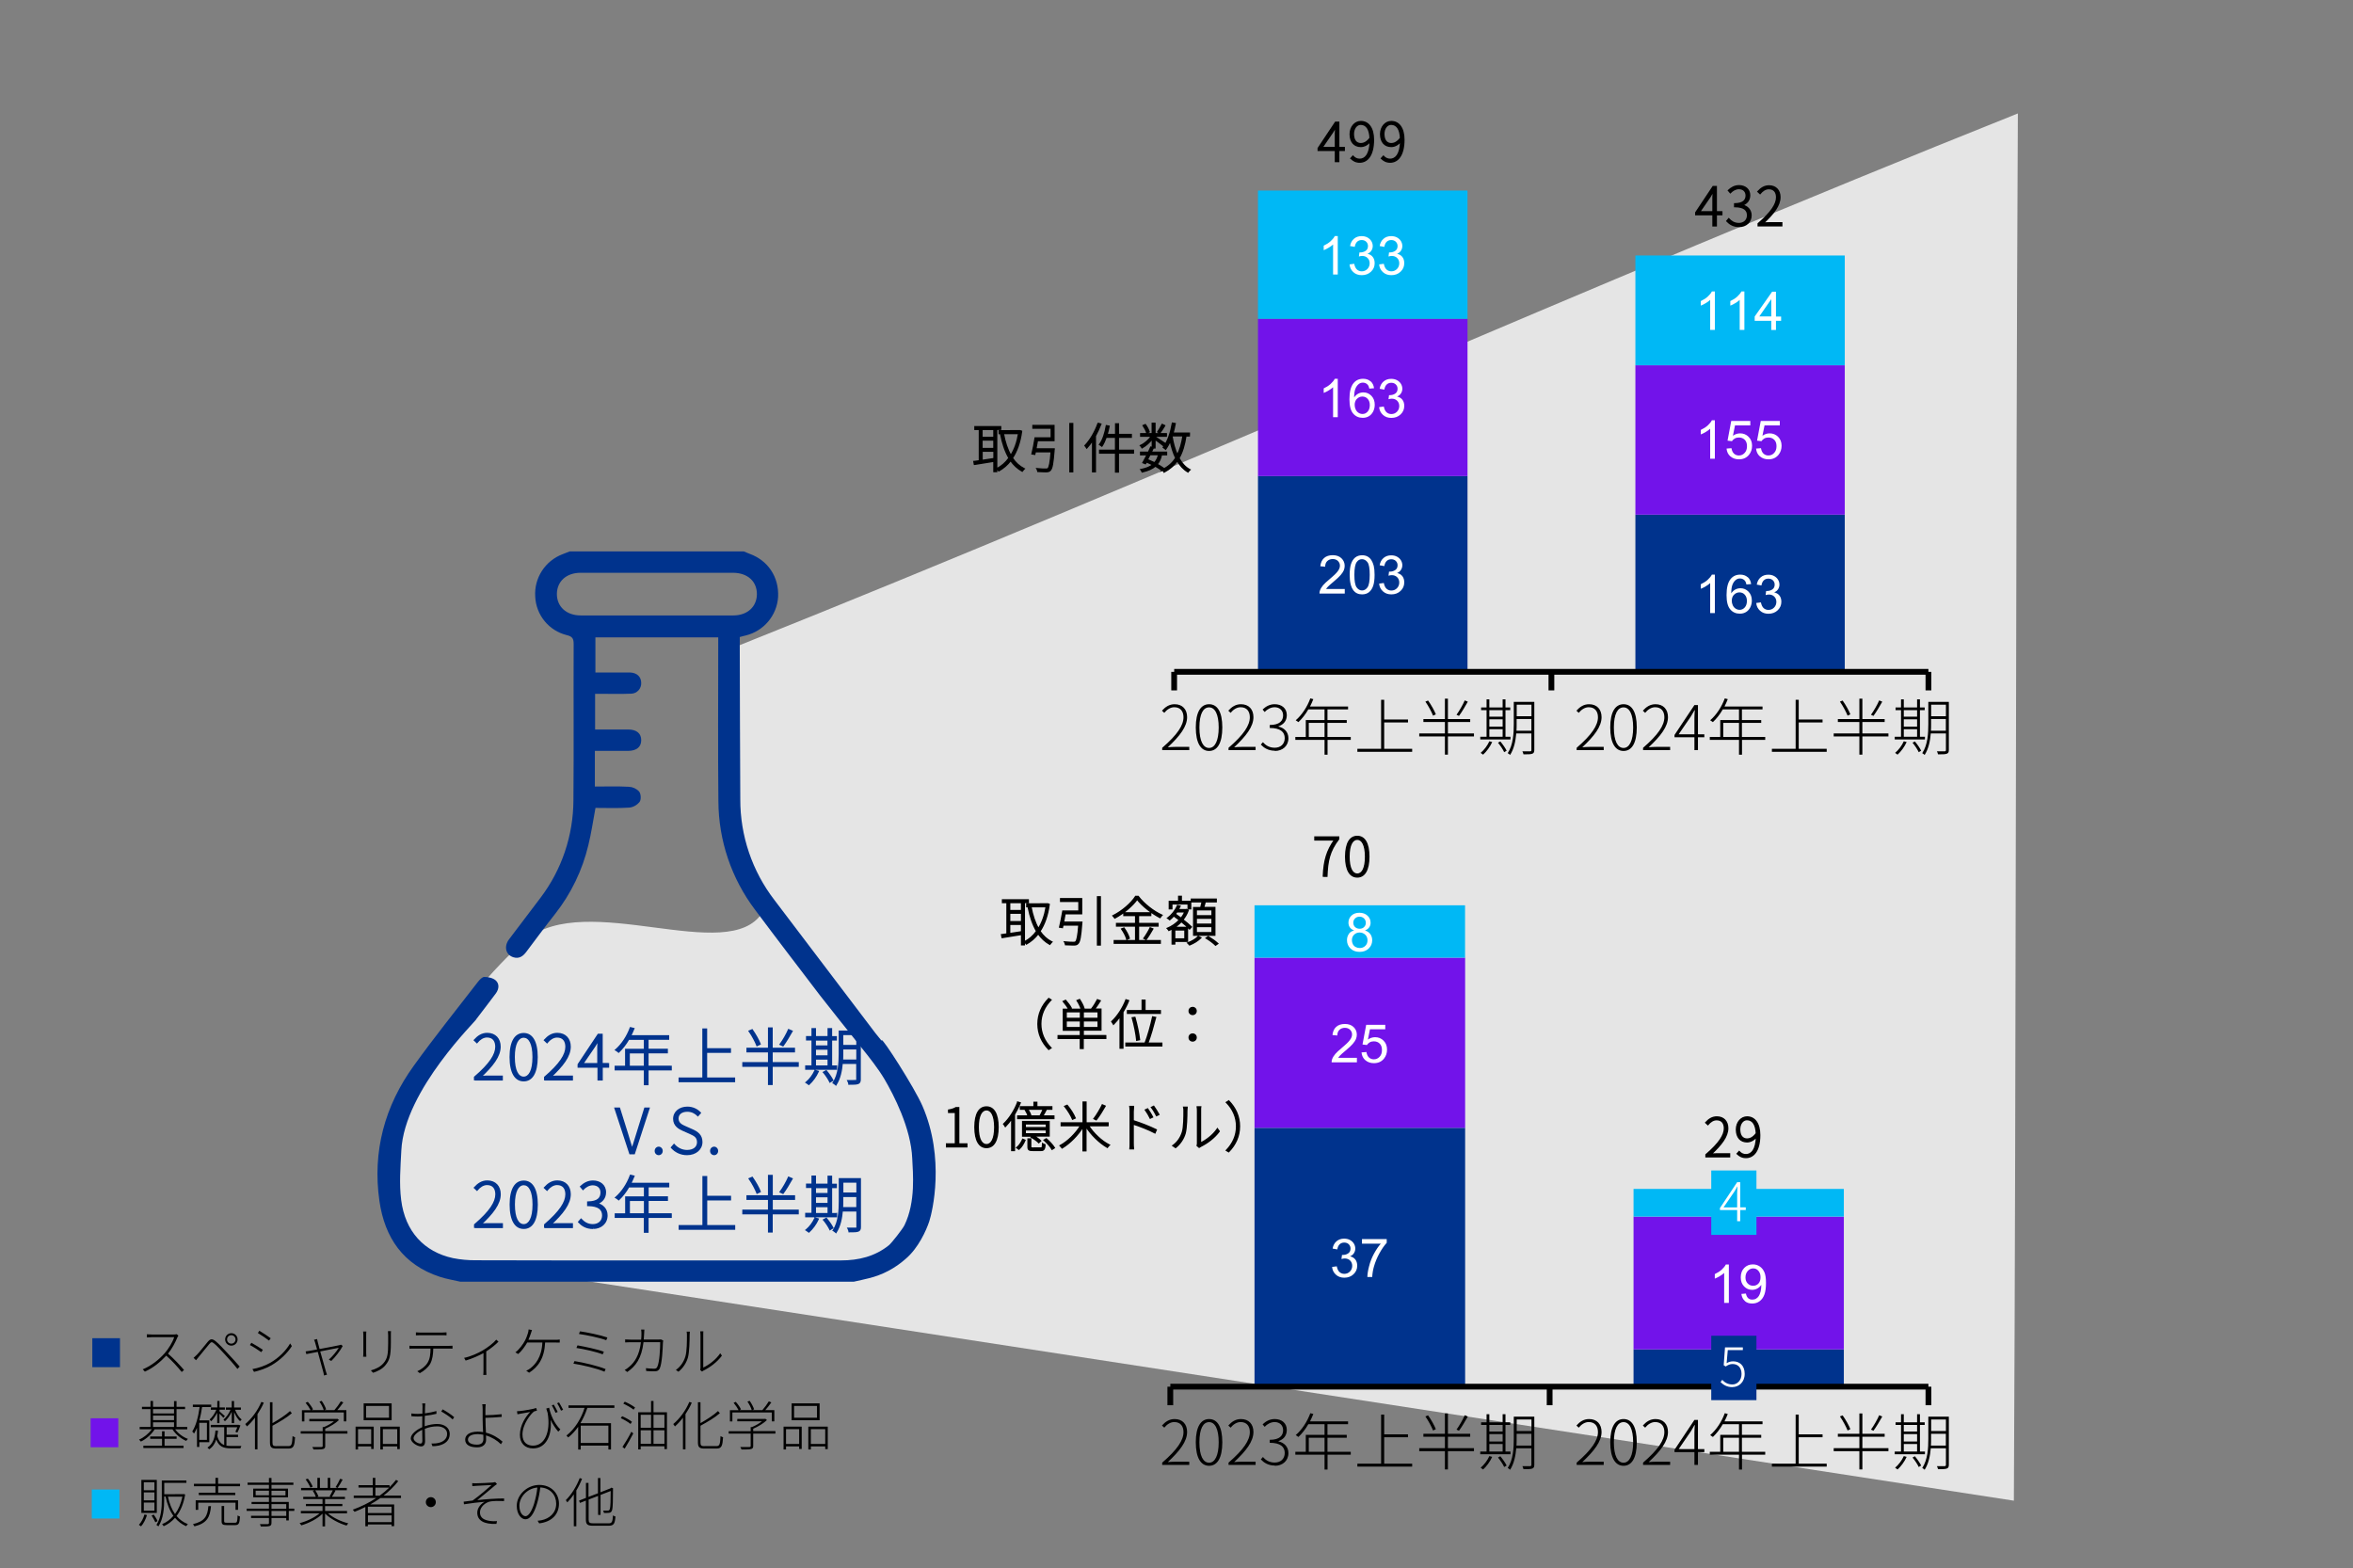 <?xml version="1.0" encoding="UTF-8"?>
<svg id="_レイヤー_1" data-name="レイヤー 1" xmlns="http://www.w3.org/2000/svg" viewBox="0 0 306.12 204">
  <rect x="0" y="0" width="306.12" height="204" fill="#808080" stroke="none"/>
  <defs>
    <style>
      .cls-1, .cls-2 {
        fill: #00338d;
      }

      .cls-3 {
        fill: #fff;
      }

      .cls-4 {
        fill: #7213ea;
      }

      .cls-5 {
        fill: #00b8f5;
      }

      .cls-6 {
        fill: none;
      }

      .cls-7 {
        fill: #e5e5e5;
      }

      .cls-7, .cls-2 {
        fill-rule: evenodd;
      }
    </style>
  </defs>
  <path class="cls-7" d="M95.97,84.04c56.48-22.56,110.07-46.72,166.55-69.28-.31,59.62-.21,120.85-.52,180.48l-207.84-31.99c-9.84-13.65,6.39-34.33,14.23-40.95,7.85-6.61,26.42,3.44,30.81-3.6-1.73-3.99-8.55-14.47-3.23-34.66"/>
  <rect class="cls-6" x="-306.12" y="-99.84" width="612.24" height="858.84"/>
  <rect class="cls-1" x="12.01" y="174.1" width="3.6" height="3.77"/>
  <rect class="cls-4" x="11.79" y="184.52" width="3.6" height="3.77"/>
  <rect class="cls-5" x="11.94" y="193.79" width="3.6" height="3.77"/>
  <path class="cls-2" d="M75.56,80.07c-1.87,0-3.12-1.14-3.11-2.81.02-1.63,1.24-2.74,3.08-2.74h19.83c1.89,0,3.13,1.12,3.11,2.8-.02,1.63-1.25,2.75-3.08,2.75h-19.84ZM114.66,135.36c-.33-.4-.54-.65-.75-.92-4.38-5.79-8.78-11.58-13.17-17.36-2.89-3.76-4.45-8.37-4.43-13.12-.04-6.71-.05-13.42-.07-20.14v-.94c.29-.08.52-.15.76-.2,2.36-.57,4.08-2.61,4.23-5.03.12-2.59-1.32-4.74-3.71-5.6-.25-.09-.49-.21-.75-.31h-22.65c-.31.12-.62.24-.93.36-2.27.86-3.72,3.1-3.56,5.52.11,2.4,1.78,4.44,4.11,5.01.76.18.89.49.89,1.18-.03,6.77.03,13.55-.03,20.32-.02,4.58-1.52,9.03-4.29,12.68-1.35,1.81-2.74,3.59-4.09,5.4-.7.94-.42,2.02.57,2.33.74.23,1.25-.13,1.67-.69,1.25-1.66,2.48-3.33,3.76-4.95,2.07-2.63,3.55-5.69,4.32-8.94.39-1.57.62-3.19.93-4.85,1.45,0,2.93.06,4.41-.04.53-.06,1.01-.34,1.34-.76.21-.31.17-1.03-.08-1.34-.35-.37-.83-.59-1.33-.61-1.46-.08-2.93-.03-4.42-.03v-4.64h4.3c1.11,0,1.73-.5,1.73-1.38.01-.88-.59-1.4-1.69-1.4h-4.31v-4.64h1.07c1.17,0,2.35.03,3.52-.02h.12c.75-.03,1.32-.66,1.29-1.41-.01-.8-.56-1.31-1.45-1.35h-4.51v-4.57h15.98v1.17c0,6.71-.05,13.42.02,20.14.02,5.12,1.7,10.08,4.79,14.16,2.77,3.72,5.6,7.39,8.41,11.09.29.39,4.94,6.25,5.39,6.79,1.01,1.24,2.25,2.83,3.01,4.12,1.19,2.03,3.46,6.37,3.62,10.35.08,1.84.48,5.59-1.01,8.66-.23.48-1.67,2.31-2.02,2.6-1.82,1.47-3.96,1.98-6.23,1.98h-24c-7.82,0-15.64.01-23.46-.02-1.02.01-2.04-.08-3.04-.28-3.73-.81-6.21-3.45-6.73-7.56-.27-2.12-.09-4.3.02-6.45.39-7.91,9.97-17.08,9.74-17.06.92-1.21,1.75-2.28,2.56-3.37.41-.56.48-1.24-.02-1.69-.36-.32-.99-.45-1.48-.45-.28,0-.62.37-.84.65-2.79,3.61-5.66,7.18-8.33,10.89-3.81,5.26-5.4,11.18-4.48,17.61.68,4.74,3.08,8.3,7.85,9.86.87.29,1.79.43,2.68.64h51.18c.65-.15,1.31-.28,1.96-.45,1.78-.43,3.41-1.3,4.78-2.51,1.67-1.41,2.7-3.73,3.08-4.88.41-1.24,2.08-8.21-.89-15.04-1.06-2.43-5.26-8.95-5.29-8.53v.02Z"/>
  <rect class="cls-6" x="48.33" y="71.18" width="73.55" height="95.67"/>
  <path d="M91.33,178.44l.2-.13c.82-.4,1.77-1.09,2.39-1.94l-.22-.31c-.57.86-1.52,1.54-2.21,1.86v-4.24c0-.24,0-.39.02-.47h-.41c0,.08.03.23.03.47v4.23c0,.11-.01.23-.04.32l.24.21ZM88.26,178.47c.58-.46,1.03-1.13,1.24-1.86.19-.7.22-2.2.22-2.94,0-.16.01-.31.03-.42h-.42c.03.13.04.26.04.42,0,.74,0,2.17-.21,2.83-.22.72-.66,1.33-1.23,1.73l.33.23ZM86.02,174.26c-.09,0-.2.02-.4.02h-1.87c.02-.24.04-.5.05-.77,0-.17.01-.38.03-.53h-.42c.03.16.04.38.04.54,0,.27-.01.52-.04.77h-1.35c-.27,0-.51-.01-.73-.03v.39c.22-.02.44-.02.74-.02h1.31c-.2,1.68-.81,2.6-1.52,3.19-.17.15-.41.33-.59.42l.33.26c1.1-.75,1.87-1.77,2.12-3.88h2.17c0,.74-.08,2.64-.39,3.23-.08.17-.22.22-.41.22-.31,0-.67-.03-1.06-.07l.04.37c.38.03.77.04,1.09.04s.52-.09.66-.35c.32-.65.4-2.71.42-3.33,0-.1.02-.2.04-.33l-.27-.13ZM74.74,177.08l-.14.33c1.13.17,3.12.63,4.04,1.05l.15-.34c-.95-.4-2.9-.86-4.05-1.04ZM75.13,175.04l-.14.33c.96.14,2.61.51,3.42.83l.15-.34c-.87-.33-2.51-.66-3.44-.83ZM75.45,173.22l-.13.33c.95.13,2.69.49,3.55.81l.15-.35c-.88-.31-2.67-.68-3.56-.8ZM68.75,174.3c.14-.31.23-.58.31-.81.04-.15.1-.3.15-.45l-.44-.08c-.01.18-.04.33-.08.46-.08.27-.2.63-.39.99-.22.42-.75,1.18-1.25,1.53l.36.22c.4-.32.89-.98,1.18-1.5h1.97c-.09,1.96-.95,2.89-1.59,3.38-.15.11-.34.23-.51.29l.38.26c1.16-.74,1.98-1.85,2.08-3.93h1.29c.16,0,.42,0,.61.01v-.4c-.18.04-.44.04-.61.04h-3.45ZM64.56,174.29c-.35.44-1.11,1.02-1.79,1.42-.59.34-1.51.77-2.39.95l.2.35c.88-.26,1.75-.66,2.32-.97v2.32c0,.19-.01.43-.03.52h.41c-.01-.08-.02-.33-.02-.52v-2.54c.63-.4,1.26-.92,1.59-1.27l-.29-.26ZM53.83,175.1c-.22,0-.38,0-.56-.02v.38c.19-.01.35-.01.56-.01h2.18c-.01.7-.06,1.32-.38,1.84-.27.46-.78.86-1.34,1.11l.33.25c.57-.3,1.09-.77,1.35-1.22.29-.54.38-1.21.4-1.98h2.01c.16,0,.35,0,.49.01v-.38c-.16.01-.35.02-.49.02h-4.55ZM57.5,173.71c.17,0,.4,0,.59.02v-.39c-.18.02-.42.03-.59.03h-2.83c-.22,0-.38-.01-.56-.03v.39c.16-.01.35-.02.57-.02h2.82ZM50.47,173.18c.02.15.03.34.03.54v.97c0,1.45-.08,2.04-.59,2.64-.43.52-1.05.79-1.66.96l.29.31c.51-.17,1.19-.46,1.63-1.02.49-.61.68-1.11.68-2.88v-.98c0-.2,0-.39.02-.54h-.42ZM47.24,173.23c.02.12.03.36.03.48v2.31c0,.19-.01.39-.03.49h.42c-.01-.1-.02-.31-.02-.49v-2.31c0-.13,0-.36.02-.48h-.42ZM44.37,174.94l-.22.07c-.21.05-1.52.31-2.57.5-.12-.43-.21-.77-.24-.9-.04-.17-.07-.31-.09-.4l-.4.1c.06.08.1.2.15.38.03.11.13.45.25.88-.48.09-.85.16-.95.17-.2.03-.36.06-.54.08l.09.35,1.49-.29c.28,1.02.64,2.34.72,2.62.04.16.08.31.08.45l.4-.1c-.05-.12-.09-.28-.14-.42-.08-.26-.45-1.59-.74-2.61,1.08-.22,2.25-.45,2.41-.47-.26.45-.82,1.13-1.29,1.54l.32.17c.47-.44,1.2-1.37,1.49-1.95l-.22-.16ZM32.71,174.69l-.2.3c.4.2,1.17.7,1.48.93l.21-.31c-.27-.19-1.11-.71-1.49-.91ZM32.84,178.12l.21.36c.66-.15,1.59-.45,2.29-.87,1.1-.65,2.04-1.56,2.63-2.48l-.22-.35c-.57.97-1.45,1.86-2.59,2.52-.67.39-1.56.69-2.32.82ZM33.74,173.13l-.19.3c.38.22,1.15.74,1.45.98l.22-.3c-.27-.2-1.09-.76-1.48-.98ZM25.17,176.64l.33.33c.1-.12.24-.31.38-.47.33-.39.97-1.2,1.34-1.63.26-.31.34-.32.66-.06.33.27.9.88,1.4,1.43.47.53,1.11,1.2,1.61,1.86l.29-.31c-.51-.6-1.2-1.34-1.67-1.84-.45-.49-1.05-1.13-1.45-1.45-.47-.38-.7-.33-1.04.08-.41.49-1.05,1.31-1.39,1.66-.17.17-.29.28-.45.42ZM29.29,174.26c0,.45.36.81.81.81s.81-.36.81-.81-.36-.81-.81-.81-.81.36-.81.81ZM29.54,174.26c0-.31.25-.55.55-.55s.55.24.55.55-.24.55-.55.55-.55-.24-.55-.55ZM22.96,173.58c-.09.03-.22.04-.4.04h-2.82c-.22,0-.59-.03-.63-.03v.41s.41-.03.63-.03h2.92c-.19.63-.75,1.53-1.22,2.07-.75.84-1.75,1.66-2.87,2.11l.28.3c1.08-.48,2.02-1.26,2.78-2.08.73.64,1.54,1.53,2.01,2.13l.3-.26c-.48-.57-1.32-1.48-2.08-2.13.5-.61.97-1.49,1.22-2.12l.13-.23-.23-.18Z"/>
  <path d="M105.16,185.61v2.97h.33v-.4h1.87v.35h.33v-2.92h-2.52ZM105.49,187.86v-1.93h1.87v1.93h-1.87ZM101.94,188.58h.32v-.4h1.71v.33h.33v-2.9h-2.36v2.97ZM103.97,185.93v1.93h-1.71v-1.93h1.71ZM106.63,182.58h-3.64v2.19h3.64v-2.19ZM106.29,184.45h-2.98v-1.54h2.98v1.54ZM100.88,186.19h-2.89v-.31c.63-.27,1.34-.7,1.79-1.13l-.22-.17-.08.02h-3.56v.31h3.21c-.35.28-.84.56-1.3.75h-.17v.54h-2.86v.31h2.86v1.61c0,.1-.02.12-.17.14-.15.01-.58.01-1.18,0,.06.1.13.23.16.32.65,0,1.03,0,1.24-.06.22-.06.28-.17.28-.4v-1.61h2.89v-.31ZM95.29,183.76h5.12v1.16h.33v-1.46h-1.18c.26-.29.56-.67.79-1.01l-.33-.13c-.2.34-.56.83-.84,1.14h-1.32l.25-.1c-.09-.29-.33-.76-.58-1.11l-.29.1c.24.34.47.8.56,1.11h-1.59l.19-.1c-.12-.28-.41-.68-.68-.98l-.28.13c.25.29.51.68.65.96h-1.13v1.46h.32v-1.16ZM91.65,188.15c-.42,0-.52-.1-.52-.47v-2.19c.9-.49,1.89-1.07,2.52-1.63l-.24-.28c-.53.51-1.44,1.09-2.28,1.57v-2.72h-.33v5.23c0,.63.2.8.85.8h1.57c.67,0,.78-.37.85-1.47-.1-.02-.24-.09-.33-.16-.05,1.04-.11,1.31-.52,1.31h-1.57ZM89.68,182.39c-.47,1.13-1.27,2.2-2.09,2.88l.22.31c.36-.32.72-.71,1.04-1.14v4.12h.33v-4.58c.31-.47.6-.97.82-1.49l-.32-.1ZM85.02,183.74v-1.47h-.32v1.47h-1.67v4.83h.32v-.41h3.09v.37h.33v-4.79h-1.75ZM86.44,184.06v1.69h-1.42v-1.69h1.42ZM84.7,184.06v1.69h-1.35v-1.69h1.35ZM83.35,186.08h1.35v1.76h-1.35v-1.76ZM85.02,187.84v-1.76h1.42v1.76h-1.42ZM81.09,182.61c.47.22,1.04.54,1.34.79l.19-.28c-.29-.24-.87-.56-1.34-.76l-.19.25ZM81.27,188.47c.35-.56.79-1.34,1.12-1.98l-.25-.22c-.35.69-.83,1.5-1.16,1.98l.29.22ZM82.22,184.98c-.28-.23-.83-.54-1.28-.73l-.18.25c.45.2,1,.53,1.27.76l.19-.28ZM79.93,183.17v-.33h-5.97v.33h2.09c-.42,1.33-1.23,2.72-2.36,3.6l.24.24c.49-.39.92-.86,1.29-1.38v2.96h.33v-.52h3.6v.51h.34v-3.42h-3.98c.38-.63.68-1.31.9-1.99h3.51ZM79.15,185.48v2.25h-3.6v-2.25h3.6ZM72.48,182.57c.17.24.37.65.51.96l.27-.12c-.15-.29-.38-.71-.53-.95l-.25.1ZM71.07,183.26c.06.2.12.4.18.58.42,2.53-.42,4.24-1.91,4.24-.72,0-1.37-.39-1.37-1.45,0-1.34,1.09-2.69,1.51-3,.1-.04.29-.08.38-.11l-.1-.34c-.38.15-1.63.35-2.14.4-.13.01-.27.02-.36.02l.06.4c.14-.03.26-.05.37-.07.29-.06.89-.15,1.29-.23-.57.57-1.34,1.71-1.34,2.98,0,1.06.63,1.76,1.71,1.76,1.78,0,2.49-1.87,2.28-3.72.29.6.62,1.09,1,1.54l.27-.29c-.87-.86-1.29-2.02-1.46-2.83l-.35.11ZM72.56,183.7c-.13-.29-.38-.72-.52-.96l-.25.1c.15.24.36.67.49.97l.27-.11ZM63.15,184.46c.57-.01,1.48-.06,2.12-.12v-.35c-.66.08-1.56.13-2.12.13,0-.32,0-.61,0-.81,0-.17.02-.5.04-.62h-.45c.03.11.05.42.05.62,0,.29,0,.95,0,1.34,0,.45.03,1.1.06,1.67-.22-.04-.45-.06-.69-.06-1.15,0-1.64.48-1.64,1.04,0,.7.64,1,1.57,1,.78,0,1.15-.44,1.15-.97,0-.15,0-.35-.01-.58.77.23,1.47.67,1.94,1.15l.21-.34c-.51-.46-1.27-.95-2.16-1.17-.03-.6-.06-1.29-.06-1.75v-.19ZM62.89,187.21c0,.49-.29.74-.83.74-.77,0-1.18-.26-1.18-.66,0-.43.45-.71,1.27-.71.24,0,.49.03.73.08,0,.22.01.41.01.55ZM57.4,183.63c.45.26,1.14.69,1.49,1.04l.2-.29c-.31-.29-1.04-.77-1.5-1.02l-.18.27ZM55.25,185.31c0-.32,0-.72.02-1.11.53-.06,1.11-.16,1.51-.26v-.36c-.41.12-.97.23-1.5.3.01-.4.02-.74.02-.89,0-.15.01-.28.03-.4h-.4c.02.11.04.28.04.42,0,.12,0,.48-.02.91-.21.01-.42.03-.6.03-.25,0-.47-.01-.83-.06v.36c.25.02.52.04.84.04.17,0,.37-.01.58-.04,0,.38-.01.78-.01,1.1v.33c-.75.33-1.49.91-1.49,1.45s.87,1.05,1.33,1.05c.33,0,.53-.19.53-.7,0-.34-.02-.99-.03-1.59.54-.22,1.04-.32,1.62-.32.67,0,1.28.33,1.28.98,0,.72-.61,1.09-1.25,1.2-.27.06-.56.05-.79.05l.13.35c.21,0,.51-.01.82-.08.86-.2,1.43-.68,1.43-1.52,0-.75-.65-1.29-1.63-1.29-.49,0-1.07.1-1.63.3v-.23ZM54.69,187.81c-.33,0-.89-.33-.89-.7,0-.35.49-.81,1.13-1.09,0,.56.02,1.13.02,1.43,0,.22-.08.37-.26.37ZM49.48,185.61v2.97h.33v-.4h1.87v.35h.33v-2.92h-2.52ZM49.81,187.86v-1.93h1.87v1.93h-1.87ZM46.26,188.58h.32v-.4h1.71v.33h.33v-2.9h-2.36v2.97ZM48.29,185.93v1.93h-1.71v-1.93h1.71ZM50.95,182.58h-3.64v2.19h3.64v-2.19ZM50.61,184.45h-2.98v-1.54h2.98v1.54ZM45.2,186.19h-2.89v-.31c.63-.27,1.34-.7,1.79-1.13l-.22-.17-.08.02h-3.56v.31h3.21c-.35.28-.84.56-1.3.75h-.17v.54h-2.86v.31h2.86v1.61c0,.1-.02.12-.17.14-.15.01-.58.01-1.18,0,.06.1.13.23.16.32.65,0,1.03,0,1.24-.06.21-.06.28-.17.28-.4v-1.61h2.89v-.31ZM39.61,183.76h5.12v1.16h.33v-1.46h-1.18c.26-.29.56-.67.79-1.01l-.33-.13c-.2.34-.56.83-.84,1.14h-1.32l.25-.1c-.09-.29-.33-.76-.58-1.11l-.29.1c.24.34.47.8.56,1.11h-1.59l.19-.1c-.12-.28-.41-.68-.68-.98l-.28.13c.25.29.51.68.65.96h-1.13v1.46h.32v-1.16ZM35.97,188.15c-.42,0-.52-.1-.52-.47v-2.19c.9-.49,1.89-1.07,2.52-1.63l-.24-.28c-.53.51-1.44,1.09-2.28,1.57v-2.72h-.33v5.23c0,.63.2.8.85.8h1.57c.67,0,.78-.37.85-1.47-.1-.02-.24-.09-.33-.16-.05,1.04-.11,1.31-.52,1.31h-1.57ZM34,182.39c-.47,1.13-1.27,2.2-2.09,2.88l.22.31c.36-.32.72-.71,1.04-1.14v4.12h.33v-4.58c.31-.47.6-.97.82-1.49l-.32-.1ZM29.49,186.96h1.48v-.3h-1.48v-.97h1.38c-.08.22-.17.42-.25.58l.26.11c.14-.24.28-.6.4-.93l-.22-.08h-.06s-3.58.01-3.58.01v.3h1.75v2.32c-.42-.16-.72-.51-.91-1.18.05-.22.08-.46.1-.7h-.33c-.07.87-.31,1.75-1.04,2.21l.23.22c.47-.31.74-.75.91-1.27.36.93.94,1.15,1.9,1.15h1.25l.12-.31c-.2,0-1.24,0-1.36,0-.21,0-.4-.01-.58-.04v-1.14ZM27.23,187.63v-2.84h-1.29c.15-.54.26-1.12.35-1.73h1.19v-.32h-2.39v.32h.88c-.17,1.24-.46,2.41-.96,3.18l.24.26c.14-.22.26-.48.38-.75v2.5h.3v-.62h1.31ZM26.92,187.33h-1v-2.22h1v2.22ZM27.43,183.12v.29h.72c-.2.48-.56,1-.88,1.27l.2.23c.28-.27.57-.7.79-1.11v1.35h.29v-1.23c.18.18.42.42.51.54l.2-.22c-.11-.11-.55-.5-.7-.62v-.22h.7v-.29h-.7v-.84h-.29v.84h-.82ZM30.16,185.15h.3v-1.43c.19.47.48.93.77,1.18l.21-.22c-.34-.25-.67-.77-.86-1.27h.76v-.29h-.89v-.84h-.3v.84h-.76v.29h.6c-.21.5-.56,1.02-.92,1.27l.19.23c.34-.29.67-.76.89-1.24v1.48ZM24.36,185.95v-.3h-1.39v-2.32h1.11v-.3h-1.11v-.75h-.33v.75h-2.73v-.76h-.33v.76h-1.11v.3h1.11v2.32h-1.41v.3h1.59c-.41.56-1.06,1.09-1.67,1.34l.24.26c.65-.31,1.38-.93,1.79-1.59h2.32c.4.63,1.1,1.22,1.78,1.5l.23-.26c-.63-.22-1.27-.7-1.66-1.24h1.57ZM19.91,184.17h2.73v.59h-2.73v-.59ZM22.64,183.33v.56h-2.73v-.56h2.73ZM19.91,185.04h2.73v.61h-2.73v-.61ZM21.41,187.19h1.57v-.3h-1.57v-.68h-.33v.68h-1.54v.3h1.54v.9h-2.43v.3h5.23v-.3h-2.47v-.9Z"/>
  <path d="M77.2,198.19c-.51,0-.62-.11-.62-.5v-2.6l1.23-.47v2.47h.32v-2.6l1.32-.51c0,1.16-.03,2.07-.1,2.31-.06.2-.14.24-.28.24-.1,0-.38,0-.6,0,.05.08.08.21.1.31.19,0,.48,0,.66-.02.2-.02.36-.13.42-.42.08-.3.1-1.39.1-2.69l.02-.07-.23-.1-.07.06-.06.04-1.3.51v-1.86h-.32v1.99l-1.23.47v-1.82h-.33v1.95l-.9.35.12.3.77-.3v2.46c0,.66.22.81.96.81h1.99c.71,0,.82-.29.9-1.2-.1-.02-.24-.08-.32-.15-.06.83-.13,1.04-.57,1.04h-2.01ZM75.42,192.3c-.42,1.09-1.09,2.17-1.81,2.87l.2.29c.29-.3.58-.65.84-1.04v4.15h.33v-4.66c.29-.48.54-.99.74-1.52l-.31-.09ZM70.15,198.19c1.57-.18,2.57-1.12,2.57-2.56,0-1.33-1-2.44-2.56-2.44s-2.93,1.27-2.93,2.72c0,1.12.61,1.75,1.13,1.75.57,0,1.1-.65,1.52-2.09.19-.63.33-1.36.41-2.05,1.32.06,2.07,1.01,2.07,2.1,0,1.29-.97,1.96-1.86,2.15-.15.04-.36.06-.56.08l.21.34ZM69.53,195.49c-.39,1.3-.84,1.77-1.16,1.77s-.8-.4-.8-1.38c0-1.03.93-2.23,2.34-2.35-.07.66-.2,1.35-.39,1.96ZM61.43,192.96l.02.39c.11-.01.3-.03.48-.04.31-.02,1.71-.09,2.03-.11-.44.39-1.64,1.44-2.47,2.02-.34.04-.79.1-1.17.15l.04.34c.9-.15,1.91-.26,2.71-.33-.42.2-.98.74-.98,1.42,0,1.01.86,1.53,2.49,1.46l.08-.36c-.25.02-.54.03-.96-.03-.63-.1-1.26-.34-1.26-1.11,0-.7.72-1.33,1.42-1.43.4-.06,1.04-.07,1.72-.04v-.34c-1.08,0-2.37.1-3.49.22.6-.47,1.78-1.46,2.3-1.9l.27-.19-.24-.26c-.08.02-.19.04-.31.06-.38.04-1.88.1-2.18.1-.2,0-.35,0-.49-.02ZM55.4,195.43c0,.36.29.65.65.65s.65-.29.65-.65-.29-.65-.65-.65-.65.29-.65.65ZM52.17,194.89v-.31h-2.27c.72-.56,1.37-1.19,1.91-1.88l-.28-.17c-.26.33-.54.65-.85.95v-.26h-1.85v-.95h-.33v.95h-1.86v.31h1.86v1.05h-2.48v.31h2.93c-.93.62-1.98,1.13-3.05,1.52l.23.28c.47-.18.94-.4,1.4-.63v2.51h.33v-.24h3.08v.22h.34v-2.82h-3.11c.46-.26.9-.54,1.32-.83h2.67ZM47.87,198.03v-.88h3.08v.88h-3.08ZM50.94,196.85h-3.08v-.83h3.08v.83ZM48.84,194.59v-1.05h1.8c-.39.38-.8.72-1.25,1.05h-.55ZM45.15,196.88v-.3h-2.86v-.63h2.25v-.29h-2.25v-.63h2.59v-.29h-1.71c.16-.23.33-.53.48-.81l-.16-.05h1.63v-.3h-2.16v-1.31h-.32v1.31h-1.02v-1.31h-.33v1.31h-2.12v.3h1.79l-.27.07c.17.24.33.56.4.79h-1.64v.29h2.51v.63h-2.16v.29h2.16v.63h-2.82v.3h2.44c-.64.56-1.7,1.05-2.6,1.28.07.07.17.19.22.29.97-.28,2.1-.85,2.76-1.52v1.66h.33v-1.68c.67.68,1.82,1.29,2.8,1.57.05-.09.15-.22.22-.29-.92-.23-2-.73-2.64-1.31h2.48ZM43.3,193.88c-.11.25-.29.58-.42.81l.17.06h-1.84l.22-.06c-.07-.22-.24-.55-.42-.8h2.3ZM44.25,192.39c-.14.32-.39.79-.59,1.09l.27.1c.2-.29.45-.72.65-1.09l-.33-.1ZM40.68,193.42c-.1-.29-.37-.73-.63-1.05l-.29.1c.25.33.51.79.62,1.07l.29-.12ZM38.29,196.28h-.72v-.88h-2.25v-.6h2.15v-1.13h-2.15v-.49h2.85v-.29h-2.85v-.61h-.33v.61h-2.78v.29h2.78v.49h-2.05v1.13h2.05v.6h-2.26v.28h2.26v.6h-2.9v.29h2.9v.64h-2.33v.28h2.33v.63c0,.13-.04.17-.17.17-.11,0-.54.01-1.01,0,.05.09.1.22.12.31.58,0,.93,0,1.13-.06.18-.06.26-.15.26-.43v-.62h1.92v.32h.33v-1.24h.72v-.29ZM37.14,193.95v.6h-1.82v-.6h1.82ZM33.26,194.54v-.6h1.73v.6h-1.73ZM35.32,195.69h1.92v.6h-1.92v-.6ZM37.24,197.22h-1.92v-.64h1.92v.64ZM28.37,193.04v-.77h-.34v.77h-2.8v.32h2.8v.84h-2.17v.31h4.75v-.31h-2.23v-.84h2.85v-.32h-2.85ZM29.51,198.11c-.29,0-.35-.03-.35-.22v-1.96h-.33v1.96c0,.43.15.53.67.53h1.09c.48,0,.58-.22.63-1.12-.1-.03-.24-.08-.31-.14-.03.83-.07.95-.34.95h-1.05ZM30.97,196.43v-1.24h-5.51v1.24h.33v-.93h4.85v.93h.33ZM27.11,195.94c-.1,1.27-.45,1.99-2,2.35l.19.29c1.63-.4,2.03-1.2,2.15-2.63h-.34ZM23.89,194.39h-.06s-2.46.01-2.46.01v-1.48h2.88v-.31h-3.2v2.47c0,1.02-.06,2.35-.7,3.31l.26.19c.66-1,.75-2.45.75-3.51v-.37h.18c.21,1,.54,1.84,1.02,2.51-.42.5-.92.86-1.47,1.08l.21.27c.54-.24,1.04-.6,1.47-1.09.39.47.86.83,1.44,1.09l.23-.27c-.59-.23-1.08-.59-1.47-1.06.53-.69.92-1.61,1.12-2.8l-.21-.06ZM23.73,194.72c-.19.92-.52,1.68-.96,2.26-.43-.61-.73-1.38-.92-2.26h1.88ZM19.72,197.17c.19.28.39.65.49.88l.29-.15c-.09-.23-.31-.58-.5-.85l-.27.12ZM18.79,197.04c-.14.51-.4,1-.72,1.34l.28.2c.32-.36.61-.91.77-1.47l-.32-.07ZM20.4,192.54h-2.01v4.29h2.01v-4.29ZM20.09,196.54h-1.38v-1.06h1.38v1.06ZM20.09,195.2h-1.38v-1.04h1.38v1.04ZM20.09,193.88h-1.38v-1.04h1.38v1.04Z"/>
  <path class="cls-1" d="M61.78,140.47h3.53v-.42h-1.83c-.31,0-.64.02-.96.05,1.56-1.46,2.51-2.69,2.51-3.92,0-1.01-.6-1.68-1.62-1.68-.71,0-1.21.35-1.65.84l.3.28c.34-.42.8-.73,1.3-.73.83,0,1.2.57,1.2,1.3,0,1.06-.79,2.27-2.77,3.98v.29Z"/>
  <path class="cls-1" d="M61.78,140.47v.11h3.64v-.65h-1.94c-.31,0-.65.02-.97.05v.11s.09.08.09.08c1.56-1.46,2.54-2.71,2.54-4,0-1.06-.66-1.79-1.74-1.8-.75,0-1.28.38-1.73.88l-.08.08.38.36.09.08.08-.1c.32-.4.76-.69,1.21-.69.76,0,1.07.49,1.08,1.19,0,1-.75,2.19-2.73,3.89l-.04.03v.46h.12v-.11h.11v-.29h-.11l.07.09c1.99-1.72,2.81-2.94,2.81-4.07,0-.77-.42-1.42-1.31-1.42-.56,0-1.04.34-1.39.77l.09.07.08-.08-.3-.28-.08.08.08.08c.43-.48.9-.8,1.56-.81.97,0,1.5.6,1.51,1.57,0,1.17-.92,2.38-2.47,3.83l-.24.22.33-.02c.32-.02.66-.05.96-.05h1.71v.19h-3.41v.12h.11-.11Z"/>
  <path class="cls-1" d="M68.13,140.19c-.76,0-1.26-.88-1.26-2.66s.5-2.62,1.26-2.62,1.25.88,1.25,2.62-.5,2.66-1.25,2.66ZM68.13,140.58c1.06,0,1.72-1,1.72-3.06s-.66-3.02-1.72-3.02-1.73.98-1.73,3.02.66,3.06,1.73,3.06Z"/>
  <path class="cls-1" d="M68.13,140.19v-.12c-.65,0-1.15-.77-1.15-2.55,0-1.74.5-2.5,1.15-2.51.64,0,1.14.77,1.14,2.51,0,1.77-.5,2.54-1.14,2.55v.23c.87-.02,1.37-.99,1.37-2.78,0-1.75-.5-2.72-1.37-2.74-.88.01-1.38.99-1.38,2.74,0,1.78.5,2.76,1.38,2.78v-.11ZM68.13,140.58v.11c1.16,0,1.83-1.1,1.83-3.17,0-2.05-.68-3.13-1.83-3.13-1.16,0-1.84,1.08-1.84,3.13,0,2.07.68,3.17,1.84,3.17v-.23c-.97,0-1.61-.89-1.62-2.94,0-2.02.64-2.9,1.62-2.9.97,0,1.6.88,1.61,2.9,0,2.05-.64,2.94-1.61,2.94v.12Z"/>
  <path class="cls-1" d="M70.9,140.47h3.53v-.42h-1.83c-.31,0-.64.02-.96.05,1.56-1.46,2.51-2.69,2.51-3.92,0-1.01-.6-1.68-1.62-1.68-.71,0-1.21.35-1.65.84l.3.28c.34-.42.8-.73,1.3-.73.83,0,1.2.57,1.2,1.3,0,1.06-.79,2.27-2.77,3.98v.29Z"/>
  <path class="cls-1" d="M70.9,140.47v.11h3.64v-.65h-1.94c-.31,0-.65.02-.97.05v.11s.09.08.09.08c1.56-1.46,2.54-2.71,2.54-4,0-1.06-.66-1.79-1.74-1.8-.75,0-1.28.38-1.73.88l-.08.08.38.36.09.09.08-.1c.32-.4.76-.69,1.21-.69.76,0,1.07.49,1.08,1.19,0,1-.75,2.19-2.73,3.89l-.04.03v.46h.12v-.11h.11v-.29h-.11l.07.09c1.99-1.72,2.81-2.94,2.81-4.07,0-.77-.42-1.42-1.31-1.42-.56,0-1.04.34-1.39.77l.09.07.08-.08-.3-.28-.08.08.08.08c.43-.48.9-.8,1.56-.81.97,0,1.5.6,1.51,1.57,0,1.17-.92,2.38-2.47,3.83l-.24.22.33-.02c.32-.02.66-.05.96-.05h1.71v.19h-3.41v.12h.11-.11Z"/>
  <path class="cls-1" d="M79.12,138.41h-.83v-3.8h-.46l-2.59,3.89v.3h2.59v1.67h.46v-1.67h.83v-.39ZM75.78,138.41l1.59-2.32c.17-.27.33-.55.47-.81h.04c-.02.27-.05.71-.05.97v2.16h-2.05Z"/>
  <path class="cls-1" d="M79.12,138.41v-.12h-.71v-3.8s-.57,0-.57,0h-.06l-2.64,3.97v.45h2.59v1.67h.69v-1.67h.83v-.62h-.11v.12h-.12v.28h-.83v1.67h-.23v-1.67h-2.59v-.15l2.54-3.81h.28v3.8h.94v-.11h-.12.12ZM75.78,138.41l.09.06,1.59-2.32c.17-.27.33-.56.47-.82l-.1-.05v.11h.04v-.11h-.12c-.02.27-.05.7-.05.97v2.05h-1.94v.12l.09.06-.09-.06v.11h2.17v-2.28c0-.26.02-.69.05-.96v-.12s-.15,0-.15,0h-.07l-.03.06c-.13.26-.29.54-.46.8l-1.71,2.5h.22v-.11Z"/>
  <path class="cls-1" d="M87.28,138.76h-3.02v-1.83h2.51v-.37h-2.51v-1.39h2.68v-.37h-4.95c.15-.31.31-.63.43-.96l-.39-.1c-.41,1.12-1.1,2.16-1.9,2.85.1.06.27.18.35.24.47-.44.92-1.01,1.29-1.66h2.11v1.39h-2.44v2.2h-1.36v.38h3.8v1.93h.39v-1.93h3.02v-.38ZM81.83,138.76v-1.83h2.05v1.83h-2.05Z"/>
  <path class="cls-1" d="M87.28,138.76v-.12h-2.9v-1.6h2.51v-.6h-2.51v-1.16h2.68s0-.48,0-.48v-.12h-5.07v.12l.1.05c.15-.31.31-.63.44-.97l.05-.12-.52-.13-.1-.02-.04.1c-.4,1.1-1.09,2.13-1.86,2.8l-.13.11.15.08c.09.05.26.17.32.23l.08.07.08-.07c.47-.45.93-1.03,1.31-1.69l-.1-.06v.11h1.99v1.16h-2.44v2.2h-1.24s-.12,0-.12,0v.61h3.8v1.93h.62v-1.93h3.02s0-.49,0-.49v-.12h-.11v.12h-.12v.26h-3.02v1.93h-.16v-1.93s-3.79,0-3.79,0v-.15h1.36v-2.2h2.44s0-1.62,0-1.62h-2.29l-.03.06c-.37.64-.82,1.21-1.28,1.64l.08.08.08-.09c-.08-.07-.25-.19-.37-.26l-.05.1.07.09c.81-.7,1.51-1.76,1.93-2.89l-.11-.04-.03.11.39.1.03-.11-.11-.04c-.13.32-.28.64-.43.95l-.08.17h5.02v.14h-2.68v1.62h2.51v.14h-2.51v2.06h3.13v-.11h-.12.12ZM81.83,138.76h.11v-1.71h1.82v1.6h-1.94v.12h.11-.11v.11h2.17v-2.06h-2.28v2.06h.12v-.11Z"/>
  <polygon class="cls-1" points="91.89 140.3 91.89 136.86 94.98 136.86 94.98 136.49 91.89 136.49 91.89 133.91 91.49 133.91 91.49 140.3 88.4 140.3 88.4 140.68 95.53 140.68 95.53 140.3 91.89 140.3"/>
  <polygon class="cls-1" points="91.89 140.3 92 140.3 92 136.98 95.1 136.98 95.1 136.49 95.1 136.37 92 136.37 92 133.8 91.49 133.8 91.37 133.8 91.37 140.18 88.28 140.18 88.28 140.68 88.28 140.8 95.64 140.8 95.64 140.3 95.64 140.18 91.89 140.18 91.89 140.3 92 140.3 91.89 140.3 91.89 140.41 95.42 140.41 95.42 140.57 88.51 140.57 88.51 140.41 91.6 140.41 91.6 134.03 91.77 134.03 91.77 136.6 94.87 136.6 94.87 136.75 91.77 136.75 91.77 140.41 91.89 140.41 91.89 140.3"/>
  <path class="cls-1" d="M103.8,138.3h-3.39v-1.49h2.9v-.38h-2.9v-2.65h-.39v2.65h-2.8v.38h2.8v1.49h-3.34v.39h3.34v2.37h.39v-2.37h3.39v-.39ZM98.85,135.82c-.18-.47-.6-1.23-1.01-1.8l-.35.14c.4.57.81,1.35,1,1.83l.35-.17ZM102.61,134c-.24.57-.72,1.39-1.07,1.87l.32.15c.36-.48.81-1.25,1.15-1.85l-.4-.17Z"/>
  <path class="cls-1" d="M103.8,138.3v-.12h-3.27v-1.26h2.9v-.61h-2.9v-2.65h-.62v2.65h-2.8v.61h2.8v1.26h-3.34v.62h3.34v2.37h.62v-2.37h3.39v-.62h-.11v.12h-.12v.27h-3.39v2.37h-.16v-2.37h-3.34v-.16h3.34v-1.72h-2.8v-.15h2.8v-2.65h.16v2.65h2.9v.15h-2.9v1.72h3.5v-.11h-.12.12ZM98.85,135.82l.11-.04c-.18-.49-.61-1.25-1.02-1.83l-.05-.08-.43.18-.13.06.08.12c.4.56.8,1.34.98,1.8l.04.12.47-.22.1-.05-.04-.1-.11.04-.05-.1-.35.17.05.1.11-.04c-.19-.49-.6-1.27-1.01-1.85l-.09.07.04.11.35-.14-.04-.11-.09.07c.4.56.82,1.32.99,1.78l.11-.04-.05-.1.05.1ZM102.61,134l-.11-.04c-.24.56-.71,1.38-1.06,1.84l-.08.11.45.21.08.04.06-.08c.37-.49.82-1.26,1.16-1.86l.06-.11-.52-.22-.11-.04-.04.11.11.04-.04.11.4.17.04-.11-.1-.06c-.34.6-.79,1.36-1.14,1.84l.09.07.05-.1-.32-.15-.05.1.09.07c.36-.48.84-1.31,1.08-1.89l-.11-.04-.04.11.04-.11Z"/>
  <path class="cls-1" d="M111.9,134.19h-2.67v2.9c0,1.17-.07,2.69-.79,3.78.1.04.25.16.31.23.51-.79.72-1.83.8-2.8h1.97v2.15c0,.14-.05.17-.17.18-.11,0-.53,0-1,0,.06.1.12.27.14.39.58,0,.94,0,1.14-.08.18-.06.27-.19.27-.47v-6.27ZM111.52,134.56v1.5h-1.92v-1.5h1.92ZM109.58,137.95c.02-.3.02-.58.02-.85v-.68h1.92v1.53h-1.95ZM107.18,139.51c.31.38.66.9.8,1.23l.32-.19c-.15-.32-.51-.84-.82-1.21l-.31.17ZM106.05,139.32c-.25.57-.68,1.13-1.13,1.51.1.06.25.18.32.23.44-.4.9-1.01,1.18-1.64l-.37-.1ZM108.8,138.73h-.65v-3.46h.62v-.35h-.62v-1.05h-.37v1.05h-1.73v-1.05h-.36v1.05h-.71v.35h.71v3.46h-.82v.35h3.93v-.35ZM106.05,136.46h1.73v.96h-1.73v-.96ZM107.77,135.27v.85h-1.73v-.85h1.73ZM106.05,137.75h1.73v.98h-1.73v-.98Z"/>
  <path class="cls-1" d="M111.9,134.19v-.12h-2.79v3.02c0,1.16-.08,2.67-.77,3.72l-.08.12.13.05.27.2.1.11.08-.13c.53-.82.73-1.88.81-2.85h-.11s0,.11,0,.11h1.85v2.03s0,.05,0,.05h-.06c-.05.01-.19.01-.36.01s-.4,0-.63,0h-.19s.09.17.09.17c.05.09.11.26.12.35v.1h.11c.58,0,.94,0,1.18-.09.23-.07.35-.29.34-.58v-6.39h-.11v.12h-.12v6.27c-.01.27-.05.31-.19.37-.17.06-.53.08-1.1.07v.12l.11-.02c-.02-.14-.09-.31-.15-.42l-.1.05v.11c.23,0,.45,0,.63,0s.31,0,.37,0c.13,0,.29-.12.28-.29v-2.26h-2.19v.11c-.09.96-.29,1.98-.79,2.75l.1.06.08-.08c-.08-.09-.23-.21-.35-.26l-.04.11.1.06c.74-1.13.81-2.67.81-3.84v-2.79h2.56v-.11h-.12.12ZM111.52,134.56h-.12v1.38h-1.69v-1.27h1.81v-.11h-.12.12v-.12h-2.04v1.73h2.15v-1.73h-.11v.12ZM109.58,137.95h.11c.02-.29.02-.58.02-.85v-.56h1.69v1.3h-1.83v.12h.11s-.11,0-.11,0v.11h2.06v-1.76h-2.15v.79c0,.27,0,.55-.02.85v.12s.12,0,.12,0v-.11ZM107.18,139.51l-.09.07c.31.37.65.89.79,1.2l.05.12.43-.26.09-.05-.04-.09c-.16-.34-.52-.85-.84-1.23l-.06-.07-.39.21-.12.07.09.11.09-.07.05.1.31-.17-.05-.1-.09.07c.31.36.66.88.8,1.18l.1-.05-.06-.1-.32.19.06.1.1-.05c-.15-.35-.5-.87-.82-1.26l-.09.07.05.1-.05-.1ZM106.05,139.32l-.11-.05c-.24.55-.66,1.11-1.1,1.47l-.13.1.14.08.31.22.08.06.07-.07c.46-.41.92-1.03,1.21-1.68l.05-.12-.5-.14-.1-.03-.04.09.11.05-.03.11.37.1.03-.11-.11-.05c-.27.61-.73,1.21-1.16,1.6l.08.09.07-.09c-.07-.06-.22-.18-.33-.24l-.06.1.07.09c.47-.39.91-.97,1.17-1.55l-.1-.05-.03.11.03-.11ZM108.8,138.73v-.12h-.54v-3.23h.62v-.58h-.62v-.93s0-.12,0-.12h-.6v1.04h-1.5v-1.04h-.59v1.04h-.59s-.12,0-.12,0v.58h.71v3.23h-.7s-.12,0-.12,0v.58h4.16v-.58h-.11v.12h-.12v.24h-3.7v-.12h.71s.11,0,.11,0v-3.69h-.71v-.12h.71v-1.05h.13v1.05h1.96v-1.05h.14v.93s0,.11,0,.11h.62v.12h-.5s-.12,0-.12,0v3.69h.77v-.11h-.12.12ZM106.05,136.46v.11h1.61v.73h-1.5v-.84h-.11v.11-.11h-.12v1.07h1.96v-1.19h-1.96v.12h.12ZM107.77,135.27h-.12v.74h-1.5v-.62h1.61s0-.11,0-.11h-.12.12v-.12h-1.84v1.08h1.96v-1.08h-.11v.12ZM106.05,137.75v.11h1.61v.75h-1.5v-.87h-.11v.11-.11h-.12v1.1h1.96v-1.21h-1.96v.12h.12Z"/>
  <path class="cls-1" d="M81.97,150.07h.53l1.91-5.86h-.49l-1.05,3.37c-.22.71-.38,1.25-.62,1.96h-.03c-.23-.71-.39-1.25-.6-1.96l-1.05-3.37h-.51l1.92,5.86Z"/>
  <path class="cls-1" d="M81.97,150.07v.11h.61l1.98-6.09h-.73l-1.07,3.45c-.22.71-.38,1.25-.62,1.96l.11.04v-.12h-.03v.12l.11-.04c-.23-.71-.38-1.25-.6-1.96l-1.08-3.45h-.76l2,6.09h.08v-.11l.11-.04-1.87-5.71h.27l1.03,3.29c.22.71.37,1.25.6,1.96l.03.08h.2l.03-.08c.24-.71.4-1.26.62-1.96l1.02-3.29h.25l-1.83,5.63h-.45v.12l.11-.04-.11.04Z"/>
  <path class="cls-1" d="M85.7,150.18c.22,0,.41-.17.41-.43s-.19-.44-.41-.44-.41.17-.41.44.19.43.41.43Z"/>
  <path class="cls-1" d="M85.7,150.18v.11c.28,0,.52-.23.52-.55s-.25-.56-.52-.56c-.28,0-.53.23-.53.56s.25.55.53.55v-.23c-.16,0-.29-.11-.3-.32,0-.22.14-.32.3-.33.16,0,.29.11.29.33,0,.21-.14.32-.29.32v.12Z"/>
  <path class="cls-1" d="M89.38,150.18c1.15,0,1.9-.69,1.9-1.59s-.56-1.26-1.23-1.56l-.88-.39c-.43-.19-1-.43-1-1.1,0-.6.5-1,1.25-1,.58,0,1.04.23,1.38.59l.27-.31c-.37-.4-.95-.71-1.66-.71-1,0-1.74.6-1.74,1.47s.67,1.23,1.19,1.46l.88.39c.58.26,1.04.48,1.04,1.19,0,.67-.54,1.13-1.41,1.13-.67,0-1.27-.3-1.7-.78l-.3.34c.47.52,1.14.88,1.99.88Z"/>
  <path class="cls-1" d="M89.38,150.18v.11c1.19,0,2.01-.74,2.01-1.71,0-.95-.62-1.37-1.3-1.67l-.88-.39c-.43-.19-.93-.41-.93-1,0-.53.42-.87,1.13-.88.55,0,.97.22,1.3.55l.09.09.36-.41.07-.08-.07-.08c-.39-.42-1-.74-1.74-.74-1.04,0-1.85.64-1.85,1.59,0,.93.73,1.34,1.26,1.57l.88.39c.59.27.96.44.97,1.08,0,.6-.46,1-1.29,1.01-.63,0-1.2-.28-1.61-.74l-.09-.1-.38.44-.07.08.07.08c.49.54,1.19.92,2.08.92v-.23c-.82,0-1.46-.34-1.91-.84l-.08.08.09.08.3-.34-.09-.08-.09.08c.45.51,1.08.82,1.78.82.9,0,1.52-.5,1.52-1.24,0-.77-.53-1.05-1.11-1.3l-.88-.39c-.52-.23-1.12-.57-1.12-1.36,0-.79.67-1.35,1.62-1.36.67,0,1.22.29,1.57.67l.08-.08-.09-.08-.27.31.09.08.08-.08c-.36-.37-.86-.62-1.47-.62-.78,0-1.36.43-1.36,1.11,0,.75.65,1.03,1.07,1.21l.88.39c.66.3,1.16.62,1.16,1.46,0,.83-.68,1.47-1.78,1.48v.12Z"/>
  <path class="cls-1" d="M92.91,150.18c.22,0,.41-.17.41-.43s-.19-.44-.41-.44-.41.17-.41.44.19.43.41.43Z"/>
  <path class="cls-1" d="M92.91,150.18v.11c.28,0,.52-.23.52-.55s-.25-.56-.52-.56c-.28,0-.53.23-.53.56s.25.55.53.55v-.23c-.16,0-.29-.11-.3-.32,0-.22.14-.32.3-.33.16,0,.29.11.29.33,0,.21-.14.32-.29.32v.12Z"/>
  <path class="cls-1" d="M61.79,159.67h3.53v-.42h-1.83c-.31,0-.64.02-.96.05,1.56-1.46,2.51-2.69,2.51-3.92,0-1.01-.6-1.68-1.62-1.68-.71,0-1.21.35-1.65.84l.3.28c.34-.42.8-.73,1.3-.73.83,0,1.2.57,1.2,1.3,0,1.06-.79,2.27-2.77,3.98v.29Z"/>
  <path class="cls-1" d="M61.79,159.67v.11h3.64v-.65h-1.94c-.31,0-.65.02-.97.05v.11s.09.08.09.08c1.56-1.46,2.54-2.71,2.54-4,0-1.06-.66-1.79-1.74-1.8-.75,0-1.28.38-1.73.88l-.08.08.38.36.09.08.08-.1c.32-.4.76-.69,1.21-.69.76,0,1.07.49,1.08,1.19,0,1-.75,2.19-2.73,3.89l-.04.03v.46h.12v-.11h.11v-.29h-.11l.07.09c1.99-1.72,2.81-2.94,2.81-4.07,0-.77-.42-1.42-1.31-1.42-.56,0-1.04.34-1.39.77l.09.07.08-.08-.3-.28-.08.08.08.08c.43-.48.9-.8,1.56-.81.97,0,1.5.6,1.51,1.57,0,1.17-.92,2.38-2.47,3.83l-.24.22.33-.02c.32-.02.66-.05.96-.05h1.71v.19h-3.41v.12h.11-.11Z"/>
  <path class="cls-1" d="M68.14,159.38c-.76,0-1.26-.88-1.26-2.66s.5-2.62,1.26-2.62,1.25.88,1.25,2.62-.5,2.66-1.25,2.66ZM68.14,159.78c1.06,0,1.72-1,1.72-3.06s-.66-3.02-1.72-3.02-1.73.98-1.73,3.02.66,3.06,1.73,3.06Z"/>
  <path class="cls-1" d="M68.14,159.38v-.12c-.65,0-1.15-.77-1.15-2.55,0-1.74.5-2.5,1.15-2.51.64,0,1.14.77,1.14,2.51,0,1.77-.5,2.54-1.14,2.55v.23c.87-.02,1.37-.99,1.37-2.78,0-1.75-.5-2.72-1.37-2.74-.88.01-1.38.99-1.38,2.74,0,1.78.5,2.76,1.38,2.78v-.11ZM68.14,159.78v.11c1.16,0,1.83-1.1,1.83-3.17,0-2.05-.68-3.13-1.83-3.13-1.16,0-1.84,1.08-1.84,3.13,0,2.07.68,3.17,1.84,3.17v-.23c-.97,0-1.61-.89-1.62-2.94,0-2.02.64-2.9,1.62-2.9.97,0,1.6.88,1.61,2.9,0,2.05-.64,2.94-1.61,2.94v.12Z"/>
  <path class="cls-1" d="M70.9,159.67h3.53v-.42h-1.83c-.31,0-.64.02-.96.05,1.56-1.46,2.51-2.69,2.51-3.92,0-1.01-.6-1.68-1.62-1.68-.71,0-1.21.35-1.65.84l.3.28c.34-.42.8-.73,1.3-.73.83,0,1.2.57,1.2,1.3,0,1.06-.79,2.27-2.77,3.98v.29Z"/>
  <path class="cls-1" d="M70.9,159.67v.11h3.64v-.65h-1.94c-.31,0-.65.02-.97.05v.11s.09.08.09.08c1.56-1.46,2.54-2.71,2.54-4,0-1.06-.66-1.79-1.74-1.8-.75,0-1.28.38-1.73.88l-.08.08.38.36.09.08.08-.1c.32-.4.76-.69,1.21-.69.76,0,1.07.49,1.08,1.19,0,1-.75,2.19-2.73,3.89l-.04.03v.46h.12v-.11h.11v-.29h-.11l.07.09c1.99-1.72,2.81-2.94,2.81-4.07,0-.77-.42-1.42-1.31-1.42-.56,0-1.04.34-1.39.77l.09.07.08-.08-.3-.28-.08.08.08.08c.43-.48.9-.8,1.56-.81.97,0,1.5.6,1.51,1.57,0,1.17-.92,2.38-2.47,3.83l-.24.22.33-.02c.32-.02.66-.05.96-.05h1.71v.19h-3.41v.12h.11-.11Z"/>
  <path class="cls-1" d="M77.17,159.78c1,0,1.77-.64,1.77-1.66,0-.83-.58-1.36-1.29-1.51v-.04c.63-.21,1.08-.69,1.08-1.45,0-.91-.68-1.42-1.58-1.42-.67,0-1.17.31-1.57.69l.27.32c.32-.35.78-.61,1.29-.62.67,0,1.11.43,1.11,1.06,0,.7-.45,1.25-1.74,1.25v.39c1.4,0,1.95.53,1.95,1.32s-.55,1.25-1.3,1.25-1.21-.35-1.54-.72l-.27.31c.37.39.92.8,1.83.8Z"/>
  <path class="cls-1" d="M77.17,159.78v.11c1.04,0,1.88-.69,1.88-1.77,0-.89-.63-1.47-1.38-1.62l-.02.11h.11v-.04h-.11l.04.11c.66-.22,1.16-.75,1.16-1.56,0-.98-.76-1.54-1.7-1.54-.71,0-1.24.33-1.65.72l-.08.07.34.41.08.1.09-.09c.3-.33.74-.58,1.2-.58.62.02.99.37.99.95-.01.64-.36,1.12-1.62,1.14h-.12v.62h.12c1.38.02,1.82.49,1.83,1.2,0,.7-.48,1.13-1.19,1.14-.71,0-1.13-.33-1.46-.68l-.09-.09-.35.41-.07.08.07.08c.38.41.96.84,1.91.84v-.23c-.87,0-1.38-.39-1.74-.77l-.08.08.09.07.27-.31-.09-.07-.08.08c.35.37.84.75,1.63.75.81,0,1.42-.55,1.42-1.37,0-.86-.64-1.43-2.06-1.43v.12h.11v-.39h-.11v.11c1.32,0,1.85-.61,1.85-1.37,0-.69-.5-1.18-1.22-1.18-.55,0-1.04.29-1.37.66l.08.08.09-.07-.27-.32-.09.07.08.08c.39-.37.86-.65,1.49-.66.86.02,1.46.47,1.47,1.31,0,.71-.41,1.14-1,1.34l-.08.03v.21l.09.02c.67.15,1.19.63,1.2,1.4,0,.96-.7,1.53-1.65,1.54v.12Z"/>
  <path class="cls-1" d="M87.29,157.96h-3.02v-1.83h2.51v-.37h-2.51v-1.39h2.68v-.37h-4.95c.15-.31.31-.63.43-.96l-.39-.1c-.41,1.12-1.1,2.16-1.9,2.85.1.06.27.18.35.24.47-.44.92-1.01,1.29-1.66h2.11v1.39h-2.44v2.2h-1.36v.38h3.8v1.93h.39v-1.93h3.02v-.38ZM81.84,157.96v-1.83h2.05v1.83h-2.05Z"/>
  <path class="cls-1" d="M87.29,157.96v-.12h-2.9v-1.6h2.51s0-.48,0-.48v-.12h-2.51v-1.16h2.68s0-.48,0-.48v-.12h-5.07v.12l.1.05c.15-.31.31-.63.44-.97l.05-.12-.52-.13-.1-.02-.04.1c-.4,1.1-1.09,2.13-1.86,2.8l-.13.11.15.08c.09.05.26.17.32.23l.08.07.08-.07c.48-.45.93-1.03,1.31-1.69l-.1-.06v.11h1.99v1.16h-2.44v2.2h-1.36v.61h3.79v1.93h.62v-1.93h3.02s0-.49,0-.49v-.12h-.11v.12h-.12v.26h-3.02v1.93h-.16v-1.93h-3.8v-.15h1.36v-2.2h2.44s0-1.62,0-1.62h-2.29l-.03.06c-.37.64-.82,1.21-1.28,1.64l.08.08.08-.09c-.08-.07-.25-.19-.37-.26l-.05.1.07.09c.81-.7,1.51-1.76,1.93-2.89l-.11-.04-.03.11.39.1.03-.11-.11-.04c-.13.32-.28.64-.43.95l-.08.17h5.02v.14h-2.68v1.62h2.51v.14h-2.51v2.06h3.13v-.11h-.12.12ZM81.84,157.96h.11v-1.71h1.82s0,1.59,0,1.59h-1.94v.12h.11-.11v.11h2.17v-2.06h-2.28v2.06h.12v-.11Z"/>
  <polygon class="cls-1" points="91.9 159.5 91.9 156.06 94.99 156.06 94.99 155.69 91.9 155.69 91.9 153.11 91.49 153.11 91.49 159.5 88.41 159.5 88.41 159.88 95.54 159.88 95.54 159.5 91.9 159.5"/>
  <polygon class="cls-1" points="91.9 159.5 92.01 159.5 92.01 156.18 95.11 156.18 95.11 155.69 95.11 155.57 92.01 155.57 92.01 153 91.49 153 91.38 153 91.38 159.38 88.29 159.38 88.29 159.88 88.29 160 95.65 160 95.65 159.5 95.65 159.38 91.9 159.38 91.9 159.5 92.01 159.5 91.9 159.5 91.9 159.61 95.42 159.61 95.42 159.77 88.52 159.77 88.52 159.61 91.61 159.61 91.61 153.23 91.78 153.23 91.78 155.8 94.88 155.8 94.88 155.95 91.78 155.95 91.78 159.61 91.9 159.61 91.9 159.5"/>
  <path class="cls-1" d="M103.81,157.49h-3.39v-1.49h2.9v-.38h-2.9v-2.65h-.39v2.65h-2.8v.38h2.8v1.49h-3.34v.39h3.34v2.37h.39v-2.37h3.39v-.39ZM98.86,155.02c-.18-.47-.6-1.23-1.01-1.8l-.35.14c.4.57.81,1.35,1,1.83l.35-.17ZM102.61,153.2c-.24.57-.72,1.39-1.07,1.87l.32.15c.36-.48.81-1.25,1.15-1.85l-.4-.17Z"/>
  <path class="cls-1" d="M103.81,157.49v-.12h-3.27v-1.26h2.9s0-.49,0-.49v-.12h-2.9v-2.65s-.51,0-.51,0h-.12v2.65h-2.8v.61h2.8v1.26h-3.34v.62h3.34v2.37h.62v-2.37h3.39v-.62h-.11v.12h-.12v.27h-3.39v2.37h-.17v-2.37s-3.34,0-3.34,0v-.16h3.34v-1.72h-2.8v-.15h2.8s0-2.65,0-2.65h.16v2.65h2.9v.15h-2.9v1.72h3.5v-.11h-.12.12ZM98.86,155.02l.11-.04c-.18-.49-.61-1.25-1.02-1.83l-.05-.08-.43.18-.13.06.08.12c.4.56.8,1.34.98,1.8l.04.12.47-.22.09-.05-.04-.1-.11.04-.05-.1-.35.17.05.1.11-.04c-.19-.49-.6-1.27-1.01-1.85l-.09.07.04.11.35-.14-.04-.11-.09.07c.4.56.82,1.32.99,1.78l.11-.04-.05-.1.05.1ZM102.61,153.2l-.11-.04c-.24.56-.71,1.38-1.06,1.84l-.08.11.45.21.08.04.06-.08c.37-.49.82-1.26,1.16-1.86l.06-.11-.52-.22-.11-.04-.04.11.11.04-.04.11.4.17.04-.11-.1-.06c-.34.6-.79,1.36-1.14,1.84l.09.07.05-.1-.32-.15-.05.1.09.07c.36-.48.84-1.31,1.08-1.89l-.11-.04-.04.11.04-.11Z"/>
  <path class="cls-1" d="M111.91,153.39h-2.67v2.9c0,1.17-.07,2.69-.79,3.78.1.04.25.16.31.23.51-.79.72-1.83.8-2.8h1.97v2.15c0,.14-.05.17-.17.18-.11,0-.53,0-1,0,.06.1.12.27.14.39.58,0,.94,0,1.14-.08.18-.06.27-.19.27-.47v-6.27ZM111.53,153.76v1.5h-1.92v-1.5h1.92ZM109.58,157.15c.02-.3.02-.58.02-.85v-.68h1.92v1.53h-1.95ZM107.19,158.71c.31.38.66.9.8,1.23l.32-.19c-.15-.32-.51-.84-.82-1.21l-.31.17ZM106.05,158.52c-.25.57-.68,1.13-1.13,1.51.1.06.25.18.32.23.44-.4.9-1.01,1.18-1.64l-.37-.1ZM108.8,157.93h-.65v-3.46h.62v-.35h-.62v-1.05h-.37v1.05h-1.73v-1.05h-.36v1.05h-.71v.35h.71v3.46h-.82v.35h3.93v-.35ZM106.05,155.66h1.73v.96h-1.73v-.96ZM107.78,154.47v.85h-1.73v-.85h1.73ZM106.05,156.95h1.73v.98h-1.73v-.98Z"/>
  <path class="cls-1" d="M111.91,153.39v-.12h-2.79v3.02c0,1.16-.08,2.67-.77,3.72l-.08.12.13.05.27.2.1.11.08-.13c.53-.82.73-1.88.81-2.85h-.11s0,.11,0,.11h1.86v2.09s-.06,0-.06,0c-.05,0-.19,0-.36,0s-.4,0-.63,0h-.19s.09.17.09.17c.05.09.11.26.12.35v.1h.11c.58,0,.94,0,1.18-.09.23-.07.35-.29.34-.58v-6.39h-.11v.12h-.12v6.27c-.01.27-.05.31-.19.37-.17.06-.53.08-1.1.07v.12l.11-.02c-.02-.14-.09-.31-.15-.42l-.1.05v.11c.23,0,.45,0,.63,0s.31,0,.37,0c.13,0,.29-.12.28-.29v-2.26h-2.19v.11c-.09.96-.29,1.98-.79,2.75l.1.06.08-.08c-.08-.09-.23-.21-.35-.26l-.04.11.1.06c.74-1.13.81-2.67.81-3.84v-2.79h2.56v-.11h-.12.12ZM111.53,153.76h-.12v1.38h-1.69v-1.27h1.81v-.11h-.12.12v-.12h-2.04v1.73h2.15v-1.73h-.11v.12ZM109.58,157.15h.11c.02-.29.02-.58.02-.85v-.56h1.69v1.3h-1.83v.12h.11s-.11,0-.11,0v.11h2.06v-1.76h-2.15v.79c0,.27,0,.55-.02.85v.12s.12,0,.12,0v-.11ZM107.19,158.71l-.09.07c.31.37.65.89.79,1.2l.05.12.43-.26.09-.05-.04-.09c-.16-.34-.52-.85-.84-1.23l-.06-.07-.39.21-.12.07.09.11.09-.07.05.1.31-.17-.05-.1-.09.07c.31.36.66.88.8,1.18l.1-.05-.06-.1-.32.19.06.1.1-.05c-.15-.35-.5-.87-.82-1.26l-.09.07.05.1-.05-.1ZM106.05,158.52l-.11-.05c-.24.55-.66,1.11-1.1,1.47l-.13.1.14.08.31.22.08.06.07-.07c.46-.41.92-1.03,1.21-1.68l.05-.12-.5-.14-.1-.03-.04.09.11.05-.03.11.37.1.03-.11-.11-.05c-.27.61-.73,1.21-1.16,1.6l.08.09.07-.09c-.07-.06-.22-.18-.33-.24l-.06.1.07.09c.47-.39.91-.97,1.17-1.55l-.1-.05-.03.11.03-.11ZM108.8,157.93v-.12h-.54v-3.23h.51s.11,0,.11,0v-.58h-.62v-.93s0-.12,0-.12h-.6v1.04h-1.5v-.93s0-.12,0-.12h-.59v1.04h-.59s-.12,0-.12,0v.58h.71v3.23h-.82v.58h4.16v-.58h-.11v.12h-.12v.24h-3.7v-.12h.71s.11,0,.11,0v-3.69h-.71v-.12h.59s.11,0,.11,0v-1.05h.13v.93s0,.11,0,.11h1.96v-1.05h.14v1.05h.62v.12h-.5s-.12,0-.12,0v3.69h.77v-.11h-.12.12ZM106.05,155.66v.11h1.61v.73h-1.5v-.84h-.11v.11-.11h-.12v1.07h1.96v-1.19h-1.96v.12h.12ZM107.78,154.47h-.12v.74h-1.5v-.62h1.62s0-.11,0-.11h-.12.12v-.12h-1.84v1.08h1.96v-1.08h-.11v.12ZM106.05,156.95v.11h1.61v.75h-1.5v-.87s-.11,0-.11,0v.11-.11h-.12v1.1h1.96v-1.21h-1.96v.12h.12Z"/>
  <rect class="cls-1" x="163.66" y="61.93" width="27.26" height="25.48"/>
  <rect class="cls-1" x="212.76" y="66.96" width="27.24" height="20.45"/>
  <rect class="cls-4" x="163.66" y="41.48" width="27.26" height="20.46"/>
  <rect class="cls-4" x="212.76" y="47.52" width="27.24" height="19.44"/>
  <rect class="cls-5" x="163.66" y="24.79" width="27.26" height="16.69"/>
  <rect class="cls-5" x="212.76" y="33.24" width="27.24" height="14.28"/>
  <polyline points="152.76 87.78 250.88 87.78 250.88 87.03 152.76 87.03"/>
  <path d="M250.51,87.41v2.41h.75v-2.41h-.75ZM201.46,87.41v2.41h.75v-2.41h-.75ZM152.38,87.41v2.41h.75v-2.41h-.75Z"/>
  <path class="cls-3" d="M176.52,73.11c.17-.24.39-.36.67-.36s.52.13.72.4.29.81.29,1.63-.1,1.36-.29,1.63-.43.41-.71.41-.52-.14-.71-.41c-.19-.27-.29-.81-.29-1.63s.1-1.38.32-1.68ZM176.07,76.81c.27.34.65.52,1.13.52.37,0,.67-.1.91-.29.24-.2.42-.47.54-.83.12-.36.18-.83.18-1.42,0-.49-.04-.89-.11-1.18-.08-.29-.18-.54-.31-.74-.13-.2-.3-.36-.5-.47-.2-.11-.44-.16-.7-.16-.36,0-.66.1-.9.29-.24.2-.42.47-.54.83-.12.36-.18.83-.18,1.42,0,.94.16,1.61.49,2.03ZM172.5,76.66c.07-.11.15-.22.26-.33.1-.11.34-.32.71-.63.44-.37.75-.66.94-.88.19-.21.32-.42.41-.61.08-.19.12-.39.12-.59,0-.39-.14-.72-.42-.99s-.66-.4-1.13-.4-.85.12-1.13.37c-.28.25-.44.6-.49,1.07l.63.06c0-.31.09-.56.27-.73s.41-.27.71-.27c.28,0,.5.08.68.25.17.17.26.37.26.61s-.09.48-.29.74c-.19.26-.56.61-1.1,1.06-.35.29-.62.54-.8.75-.18.22-.32.44-.4.66-.05.14-.08.28-.07.42h3.29v-.59h-2.44Z"/>
  <path class="cls-3" d="M179.92,76.94c.29.26.65.39,1.09.39.48,0,.89-.15,1.2-.45.32-.3.48-.67.48-1.11,0-.32-.08-.59-.24-.8-.16-.21-.39-.35-.69-.42.23-.1.4-.24.51-.42s.17-.37.17-.59c0-.23-.06-.44-.18-.64s-.3-.36-.52-.48c-.23-.12-.48-.17-.75-.17-.39,0-.72.11-.99.34-.27.23-.44.54-.51.95l.61.11c.05-.3.15-.52.31-.67.16-.15.36-.22.59-.22s.44.07.59.22c.15.15.23.33.23.56,0,.28-.1.49-.31.63-.21.14-.44.2-.7.2h-.1s-.07.53-.07.53c.17-.05.32-.07.43-.07.28,0,.52.09.7.27.18.18.27.41.27.69s-.1.54-.3.74c-.2.2-.44.3-.73.3-.24,0-.45-.08-.62-.23s-.29-.4-.36-.75l-.61.08c.04.42.21.75.5,1.01Z"/>
  <path class="cls-3" d="M225.6,77.37c.19-.2.43-.3.7-.3s.51.1.69.3.28.47.28.81-.09.64-.28.85-.41.31-.67.31c-.18,0-.35-.05-.51-.15-.16-.1-.29-.25-.38-.44-.09-.19-.13-.39-.13-.6,0-.32.1-.58.29-.78ZM227.36,75.09c-.25-.22-.57-.33-.96-.33-.53,0-.94.19-1.25.57-.36.44-.53,1.14-.53,2.1,0,.86.16,1.48.48,1.85.32.38.74.56,1.25.56.3,0,.57-.07.8-.21.24-.14.42-.35.56-.62.13-.27.2-.56.2-.87,0-.48-.14-.86-.43-1.16-.29-.3-.63-.45-1.04-.45-.23,0-.46.05-.67.16s-.39.28-.54.5c0-.5.06-.88.17-1.15.11-.27.26-.47.46-.62.15-.11.32-.16.51-.16.24,0,.45.09.61.26.1.11.18.28.23.52l.61-.05c-.05-.39-.2-.69-.45-.91ZM223.1,74.76h-.39c-.11.22-.29.44-.54.67s-.56.42-.9.58v.59c.19-.07.41-.18.64-.32.24-.14.43-.28.58-.42v3.9h.61v-5Z"/>
  <path class="cls-3" d="M228.98,79.46c.29.26.65.39,1.09.39.48,0,.89-.15,1.2-.45.32-.3.48-.67.48-1.11,0-.32-.08-.59-.24-.8-.16-.21-.39-.35-.69-.42.23-.1.4-.24.51-.42s.17-.37.17-.59c0-.23-.06-.44-.18-.64s-.3-.36-.52-.48c-.23-.12-.48-.17-.75-.17-.39,0-.72.11-.99.34-.27.23-.44.54-.51.95l.61.11c.05-.3.15-.52.31-.67.16-.15.36-.22.59-.22s.44.07.59.22c.15.15.23.33.23.56,0,.28-.1.49-.31.63-.21.14-.44.2-.7.2h-.1s-.07.53-.07.53c.17-.05.32-.07.43-.07.28,0,.52.09.7.27.18.18.27.41.27.69s-.1.54-.3.74c-.2.2-.44.3-.73.3-.24,0-.45-.08-.62-.23s-.29-.4-.36-.75l-.61.08c.04.42.21.75.5,1.01Z"/>
  <path class="cls-3" d="M176.54,51.89c.19-.2.43-.3.7-.3s.51.1.69.3.28.47.28.81-.09.64-.28.85-.41.31-.67.31c-.18,0-.35-.05-.51-.15-.16-.1-.29-.25-.38-.44-.09-.19-.13-.39-.13-.6,0-.32.1-.58.29-.78ZM178.3,49.61c-.25-.22-.57-.33-.96-.33-.53,0-.94.19-1.25.57-.36.44-.53,1.14-.53,2.1,0,.86.16,1.48.48,1.85.32.38.74.56,1.25.56.3,0,.57-.07.8-.21.24-.14.42-.35.56-.62.13-.27.2-.56.2-.87,0-.48-.14-.86-.43-1.16-.29-.3-.63-.45-1.04-.45-.23,0-.46.05-.67.16s-.39.28-.54.5c0-.5.06-.88.17-1.15.11-.27.26-.47.46-.62.15-.11.32-.16.51-.16.24,0,.45.09.61.26.1.11.18.28.23.52l.61-.05c-.05-.39-.2-.69-.45-.91ZM174.04,49.28h-.39c-.11.22-.29.44-.54.67s-.56.42-.9.58v.59c.19-.07.41-.18.64-.32.24-.14.43-.28.58-.42v3.9h.61v-5Z"/>
  <path class="cls-3" d="M179.92,53.98c.29.26.65.39,1.09.39.48,0,.89-.15,1.2-.45.32-.3.48-.67.48-1.11,0-.32-.08-.59-.24-.8-.16-.21-.39-.35-.69-.42.23-.1.4-.24.51-.42s.17-.37.17-.59c0-.23-.06-.44-.18-.64s-.3-.36-.52-.48c-.23-.12-.48-.17-.75-.17-.39,0-.72.11-.99.34-.27.23-.44.54-.51.95l.61.11c.05-.3.15-.52.31-.67.16-.15.36-.22.59-.22s.44.07.59.22c.15.15.23.33.23.56,0,.28-.1.49-.31.63-.21.14-.44.2-.7.2h-.1s-.07.53-.07.53c.17-.05.32-.07.43-.07.28,0,.52.09.7.27.18.18.27.41.27.69s-.1.54-.3.74c-.2.2-.44.3-.73.3-.24,0-.45-.08-.62-.23s-.29-.4-.36-.75l-.61.08c.04.42.21.75.5,1.01Z"/>
  <path class="cls-3" d="M225.13,59.38c.29.25.66.38,1.11.38.55,0,.99-.2,1.31-.6.26-.33.39-.72.39-1.17,0-.47-.15-.86-.45-1.16s-.67-.45-1.1-.45c-.33,0-.64.1-.94.31l.27-1.34h1.99v-.58h-2.48l-.48,2.56.57.07c.09-.14.22-.26.37-.35.16-.09.34-.13.53-.13.32,0,.57.1.77.3.2.2.29.48.29.83,0,.37-.1.66-.31.88-.2.22-.45.33-.75.33-.25,0-.45-.08-.63-.24-.17-.16-.28-.39-.33-.71l-.64.05c.04.42.2.76.49,1.01ZM223.1,54.68h-.39c-.11.22-.29.44-.54.67s-.56.42-.9.58v.59c.19-.07.41-.18.64-.32.24-.14.43-.28.58-.42v3.9h.61v-5Z"/>
  <path class="cls-3" d="M228.97,59.38c.29.25.66.38,1.11.38.55,0,.99-.2,1.31-.6.26-.33.39-.72.39-1.17,0-.47-.15-.86-.45-1.16s-.67-.45-1.1-.45c-.33,0-.64.1-.94.31l.27-1.34h1.99v-.58h-2.48l-.48,2.56.57.07c.09-.14.22-.26.37-.35.16-.09.34-.13.53-.13.32,0,.57.1.77.3.2.2.29.48.29.83,0,.37-.1.66-.31.88-.2.22-.45.33-.75.33-.25,0-.45-.08-.63-.24-.17-.16-.28-.39-.33-.71l-.64.05c.04.42.2.76.49,1.01Z"/>
  <path class="cls-3" d="M176.07,35.41c.29.26.65.39,1.09.39.48,0,.89-.15,1.2-.45.32-.3.48-.67.48-1.11,0-.32-.08-.59-.24-.8-.16-.21-.39-.35-.69-.42.23-.1.4-.24.51-.42s.17-.37.17-.59c0-.23-.06-.44-.18-.64s-.3-.36-.52-.48c-.23-.12-.48-.17-.75-.17-.39,0-.72.11-.99.34-.27.23-.44.54-.51.95l.61.11c.05-.3.15-.52.31-.67.16-.15.36-.22.59-.22s.44.07.59.22c.15.15.23.33.23.56,0,.28-.1.49-.31.63-.21.14-.44.2-.7.2h-.1s-.07.53-.07.53c.17-.05.32-.07.43-.07.28,0,.52.09.7.27.18.18.27.41.27.69s-.1.54-.3.74c-.2.2-.44.3-.73.3-.24,0-.45-.08-.62-.23s-.29-.4-.36-.75l-.61.08c.04.42.21.75.5,1.01ZM174.04,30.71h-.39c-.11.22-.29.44-.54.67s-.56.42-.9.58v.59c.19-.07.41-.18.64-.32.24-.14.43-.28.58-.42v3.9h.61v-5Z"/>
  <path class="cls-3" d="M179.92,35.41c.29.26.65.39,1.09.39.48,0,.89-.15,1.2-.45.32-.3.48-.67.48-1.11,0-.32-.08-.59-.24-.8-.16-.21-.39-.35-.69-.42.23-.1.4-.24.51-.42s.17-.37.17-.59c0-.23-.06-.44-.18-.64s-.3-.36-.52-.48c-.23-.12-.48-.17-.75-.17-.39,0-.72.11-.99.34-.27.23-.44.54-.51.95l.61.11c.05-.3.15-.52.31-.67.16-.15.36-.22.59-.22s.44.07.59.22c.15.15.23.33.23.56,0,.28-.1.49-.31.63-.21.14-.44.2-.7.2h-.1s-.07.53-.07.53c.17-.05.32-.07.43-.07.28,0,.52.09.7.27.18.18.27.41.27.69s-.1.54-.3.74c-.2.2-.44.3-.73.3-.24,0-.45-.08-.62-.23s-.29-.4-.36-.75l-.61.08c.04.42.21.75.5,1.01Z"/>
  <path class="cls-3" d="M226.94,37.92h-.39c-.11.22-.29.44-.54.67s-.56.42-.9.58v.59c.19-.07.41-.18.64-.32.24-.14.43-.28.58-.42v3.9h.61v-5ZM223.1,37.92h-.39c-.11.22-.29.44-.54.67s-.56.42-.9.58v.59c.19-.07.41-.18.64-.32.24-.14.43-.28.58-.42v3.9h.61v-5Z"/>
  <path class="cls-3" d="M228.88,41.17l1.56-2.25v2.25h-1.56ZM231.05,42.93v-1.19h.67v-.56h-.67v-3.23h-.5l-2.27,3.23v.56h2.16v1.19h.61Z"/>
  <path d="M174.87,19.2h-.72v-3.28h-.4l-2.24,3.37v.26h2.24v1.45h.4v-1.45h.72v-.34ZM171.98,19.2l1.38-2.01c.15-.23.29-.47.4-.7h.03c-.02.24-.04.61-.04.84v1.87h-1.77Z"/>
  <path d="M174.87,19.2v-.1h-.62v-3.28h-.55l-2.29,3.44v.39h2.24v1.45h.6v-1.45h.72v-.54h-.1v.1h-.1v.24h-.72v1.45h-.2v-1.45s-2.24,0-2.24,0v-.13l2.19-3.3h.25v3.28h.82v-.1h-.1.1ZM171.98,19.2l.08.06,1.38-2.01c.15-.23.29-.48.41-.71l-.09-.05v.1h.03v-.1h-.1c-.02.23-.04.61-.04.84v1.77h-1.67v.1l.08.06-.08-.06v.1h1.87v-1.97c0-.23.02-.6.04-.83v-.11s-.13,0-.13,0h-.06l-.03.05c-.12.23-.25.47-.4.69l-1.48,2.16h.19v-.1Z"/>
  <path d="M175.77,20.59c.27.29.63.49,1.12.49.92,0,1.78-.77,1.78-2.9,0-1.53-.65-2.35-1.64-2.35-.74,0-1.37.67-1.37,1.62,0,1.03.52,1.59,1.37,1.59.47,0,.91-.27,1.24-.67-.04,1.75-.68,2.37-1.38,2.37-.35,0-.65-.14-.88-.4l-.24.26ZM177.08,18.71c-.7,0-1.02-.54-1.02-1.27s.41-1.29.96-1.29c.79,0,1.2.7,1.24,1.81-.38.53-.81.74-1.18.74Z"/>
  <path d="M175.77,20.59l-.07.07c.28.3.67.52,1.19.52.99,0,1.88-.84,1.88-3,0-1.55-.68-2.45-1.73-2.45-.8,0-1.47.72-1.47,1.72,0,1.06.57,1.69,1.47,1.69.51,0,.97-.29,1.32-.71l-.08-.06h-.1c-.05,1.74-.65,2.26-1.28,2.27-.32,0-.6-.13-.81-.37l-.08-.08-.32.35-.06.07.06.07.07-.07.07.07.24-.26-.07-.07-.08.06c.25.29.58.44.96.44.78,0,1.44-.7,1.48-2.46v-.28s-.18.22-.18.22c-.32.39-.73.64-1.16.64-.8,0-1.26-.5-1.27-1.49,0-.91.6-1.52,1.27-1.52.91,0,1.53.74,1.54,2.25,0,2.12-.83,2.8-1.68,2.8-.47,0-.79-.19-1.05-.46l-.07.07.07.07-.07-.07ZM177.08,18.71v-.1c-.64,0-.91-.46-.92-1.17,0-.71.39-1.19.86-1.19.71,0,1.09.62,1.14,1.71h.1s-.08-.06-.08-.06c-.37.51-.77.7-1.1.7v.2c.42,0,.87-.24,1.26-.79l.02-.03v-.03c-.03-1.12-.47-1.9-1.34-1.9-.63,0-1.06.62-1.06,1.39,0,.75.35,1.36,1.12,1.37v-.1Z"/>
  <path d="M179.73,20.59c.27.29.63.49,1.12.49.92,0,1.78-.77,1.78-2.9,0-1.53-.65-2.35-1.64-2.35-.74,0-1.37.67-1.37,1.62,0,1.03.52,1.59,1.37,1.59.47,0,.91-.27,1.24-.67-.04,1.75-.68,2.37-1.38,2.37-.35,0-.65-.14-.88-.4l-.24.26ZM181.04,18.71c-.7,0-1.02-.54-1.02-1.27s.41-1.29.96-1.29c.79,0,1.2.7,1.24,1.81-.38.53-.81.74-1.18.74Z"/>
  <path d="M179.73,20.59l-.07.07c.28.3.67.52,1.19.52.99,0,1.88-.84,1.88-3,0-1.55-.68-2.45-1.73-2.45-.8,0-1.47.72-1.47,1.72,0,1.06.57,1.69,1.47,1.69.51,0,.97-.29,1.32-.71l-.08-.06h-.1c-.05,1.74-.65,2.26-1.28,2.27-.32,0-.6-.13-.81-.37l-.07-.08-.32.35-.06.07.06.07.07-.07.07.07.24-.26-.07-.07-.08.06c.25.29.58.44.96.44.78,0,1.44-.7,1.48-2.46v-.29s-.18.22-.18.22c-.32.39-.73.64-1.16.64-.8,0-1.26-.5-1.27-1.49,0-.91.6-1.52,1.27-1.52.91,0,1.53.74,1.54,2.25,0,2.12-.83,2.8-1.68,2.8-.47,0-.79-.19-1.05-.46l-.07.07.07.07-.07-.07ZM181.04,18.71v-.1c-.64,0-.91-.46-.92-1.17,0-.71.39-1.19.86-1.19.71,0,1.09.62,1.14,1.71h.1s-.08-.06-.08-.06c-.37.51-.77.7-1.1.7v.2c.42,0,.87-.24,1.26-.79l.02-.03v-.03c-.03-1.12-.47-1.9-1.34-1.9-.63,0-1.06.62-1.06,1.39,0,.75.35,1.36,1.12,1.37v-.1Z"/>
  <path d="M223.99,27.57h-.72v-3.28h-.4l-2.24,3.37v.26h2.24v1.45h.4v-1.45h.72v-.34ZM221.1,27.57l1.38-2.01c.15-.23.29-.47.4-.7h.03c-.02.24-.04.61-.04.84v1.87h-1.77Z"/>
  <path d="M223.99,27.57v-.1h-.62v-3.28h-.55l-2.29,3.44v.39h2.24v1.45h.6v-1.45h.72v-.54h-.1v.1h-.1v.24h-.72v1.45h-.2v-1.45s-2.24,0-2.24,0v-.13l2.19-3.3h.25v3.28h.82v-.1h-.1.1ZM221.1,27.57l.08.06,1.38-2.01c.15-.24.29-.48.41-.71l-.09-.05v.1h.03v-.1h-.1c-.02.23-.04.61-.04.84v1.77h-1.67v.1l.08.06-.08-.06v.1h1.87v-1.97c0-.23.02-.6.04-.83v-.11s-.13,0-.13,0h-.06l-.03.05c-.12.23-.25.47-.4.69l-1.48,2.16h.19v-.1Z"/>
  <path d="M226.26,29.45c.86,0,1.53-.55,1.53-1.43,0-.72-.5-1.18-1.11-1.31v-.04c.54-.18.93-.6.93-1.25,0-.79-.59-1.22-1.37-1.23-.58,0-1.01.27-1.36.6l.24.28c.28-.3.67-.53,1.11-.54.58,0,.96.37.96.92,0,.61-.39,1.09-1.5,1.09v.34c1.21,0,1.68.46,1.68,1.14s-.47,1.09-1.13,1.09-1.04-.31-1.34-.62l-.23.27c.32.34.79.7,1.58.7Z"/>
  <path d="M226.26,29.45v.1c.9,0,1.63-.59,1.63-1.53,0-.77-.54-1.27-1.19-1.41l-.02.1h.1v-.04h-.1l.03.09c.57-.19,1-.65,1-1.35,0-.85-.66-1.33-1.47-1.33-.61,0-1.07.29-1.43.63l-.07.06.3.35.07.08.08-.08c.26-.28.64-.5,1.04-.5.54.01.85.32.86.82-.01.55-.32.97-1.4.99h-.1v.54h.1c1.19.01,1.58.42,1.58,1.04,0,.6-.42.98-1.03.99-.61,0-.98-.28-1.26-.59l-.08-.08-.3.36-.06.07.06.06c.33.35.83.73,1.65.73v-.2c-.75,0-1.19-.33-1.51-.66l-.07.07.08.06.23-.27-.08-.06-.07.07c.3.32.73.65,1.41.65.7,0,1.22-.48,1.23-1.18,0-.74-.55-1.24-1.78-1.24v.1h.1v-.34h-.1v.1c1.14,0,1.6-.53,1.6-1.19,0-.6-.43-1.02-1.06-1.02-.48,0-.89.25-1.19.57l.07.07.08-.06-.24-.28-.08.06.07.07c.34-.32.74-.56,1.29-.57.74.01,1.27.4,1.27,1.13,0,.61-.35.98-.87,1.16l-.07.02v.19l.08.02c.58.13,1.03.55,1.04,1.21,0,.83-.61,1.33-1.43,1.33v.1Z"/>
  <path d="M228.74,29.36h3.05v-.36h-1.58c-.26,0-.56.02-.83.04,1.35-1.26,2.17-2.32,2.17-3.39,0-.88-.52-1.45-1.41-1.45-.61,0-1.04.31-1.43.73l.26.24c.29-.36.69-.63,1.13-.63.72,0,1.04.49,1.04,1.13,0,.92-.68,1.96-2.4,3.44v.25Z"/>
  <path d="M228.74,29.36v.1h3.15v-.56h-1.68c-.27,0-.56.02-.84.04v.1s.08.07.08.07c1.35-1.26,2.2-2.34,2.2-3.46,0-.92-.57-1.55-1.5-1.55-.65,0-1.11.33-1.5.76l-.07.07.33.31.08.07.07-.08c.28-.35.65-.6,1.05-.6.66,0,.93.42.94,1.03,0,.86-.65,1.89-2.37,3.37l-.03.03v.4h.1v-.1h.1v-.25h-.1l.06.08c1.72-1.49,2.43-2.55,2.43-3.52,0-.66-.36-1.23-1.14-1.23-.48,0-.9.29-1.21.67l.08.06.07-.07-.26-.24-.07.07.07.07c.38-.42.78-.7,1.35-.7.83,0,1.3.52,1.31,1.35,0,1.01-.79,2.06-2.14,3.32l-.21.19.28-.02c.28-.02.57-.04.83-.04h1.48v.16h-2.95v.1h.1-.1Z"/>
  <rect class="cls-1" x="163.21" y="146.73" width="27.4" height="33.68"/>
  <rect class="cls-1" x="212.52" y="175.56" width="27.36" height="4.85"/>
  <rect class="cls-4" x="163.21" y="124.59" width="27.4" height="22.14"/>
  <rect class="cls-4" x="212.52" y="158.28" width="27.36" height="17.28"/>
  <rect class="cls-5" x="163.21" y="117.78" width="27.39" height="6.81"/>
  <rect class="cls-5" x="212.52" y="154.68" width="27.36" height="3.6"/>
  <polyline points="152.26 180.78 250.88 180.78 250.88 180.03 152.26 180.03"/>
  <path d="M250.51,180.41v2.41h.75v-2.41h-.75ZM201.23,180.41v2.41h.75v-2.41h-.75ZM151.88,180.41v2.41h.75v-2.41h-.75Z"/>
  <path class="cls-3" d="M173.8,165.84c.29.26.65.39,1.09.39.48,0,.89-.15,1.2-.45.32-.3.48-.67.48-1.11,0-.32-.08-.59-.24-.8-.16-.21-.39-.35-.69-.42.23-.1.4-.24.51-.42s.17-.37.17-.59c0-.23-.06-.44-.18-.64s-.3-.36-.52-.48c-.23-.12-.48-.17-.75-.17-.39,0-.72.11-.99.34-.27.23-.44.54-.51.95l.61.11c.05-.3.15-.52.31-.67.16-.15.36-.22.59-.22s.44.07.59.22c.15.15.23.33.23.56,0,.28-.1.49-.31.63-.21.14-.44.2-.7.2h-.1s-.07.53-.07.53c.17-.05.32-.07.43-.07.28,0,.52.09.7.27.18.18.27.41.27.69s-.1.54-.3.74c-.2.2-.44.3-.73.3-.24,0-.45-.08-.62-.23s-.29-.4-.36-.75l-.61.08c.04.42.21.75.5,1.01Z"/>
  <path class="cls-3" d="M179.63,161.81c-.31.35-.6.79-.88,1.3-.28.52-.49,1.05-.63,1.61-.15.56-.22,1.03-.23,1.42h.63c.03-.5.11-.95.23-1.37.17-.59.41-1.17.72-1.73.31-.56.63-1.01.94-1.35v-.48h-3.22v.59h2.44Z"/>
  <path class="cls-3" d="M174.08,137.65c.07-.11.15-.22.26-.33.1-.11.34-.32.71-.63.44-.37.75-.66.94-.88.19-.21.32-.42.41-.61.08-.19.12-.39.12-.59,0-.39-.14-.72-.42-.99s-.66-.4-1.13-.4-.85.12-1.13.37c-.28.25-.44.6-.49,1.07l.63.06c0-.31.09-.56.27-.73s.41-.27.71-.27c.28,0,.5.08.68.25.17.17.26.37.26.61s-.09.48-.29.74c-.19.26-.56.61-1.1,1.06-.35.29-.62.54-.8.75-.18.22-.32.44-.4.66-.05.14-.08.28-.07.42h3.29v-.59h-2.44Z"/>
  <path class="cls-3" d="M177.64,137.94c.29.25.66.38,1.11.38.55,0,.99-.2,1.31-.6.26-.33.39-.72.39-1.17,0-.47-.15-.86-.45-1.16s-.67-.45-1.1-.45c-.33,0-.64.1-.94.31l.27-1.34h1.99v-.58h-2.48l-.48,2.56.57.07c.09-.14.22-.26.37-.35.16-.09.34-.13.53-.13.32,0,.57.1.77.3.2.2.29.48.29.83,0,.37-.1.66-.31.88-.2.22-.45.33-.75.33-.25,0-.45-.08-.63-.24-.17-.16-.28-.39-.33-.71l-.64.05c.04.42.2.76.49,1.01Z"/>
  <path class="cls-3" d="M224.92,164.51h-.39c-.11.22-.29.44-.54.67s-.56.42-.9.58v.59c.19-.07.41-.18.64-.32.24-.14.43-.28.58-.42v3.9h.61v-5Z"/>
  <path class="cls-3" d="M228.78,166.98c-.18.2-.42.3-.7.3s-.52-.1-.71-.3-.29-.46-.29-.77c0-.35.1-.64.3-.86.2-.22.44-.33.71-.33s.49.1.67.31c.19.21.28.48.28.84s-.09.63-.27.82ZM227,169.27c.25.22.56.32.96.32.37,0,.69-.1.96-.3.27-.2.48-.48.62-.86.14-.38.21-.88.21-1.52s-.07-1.08-.21-1.4c-.14-.32-.34-.57-.61-.75s-.56-.26-.89-.26c-.45,0-.82.15-1.12.46-.3.31-.45.71-.45,1.22s.14.88.43,1.18c.29.3.63.45,1.05.45.25,0,.48-.06.69-.18.21-.12.38-.28.5-.47v.12c0,.25-.03.5-.09.75-.06.24-.14.44-.23.58-.09.14-.21.26-.35.34-.14.09-.31.13-.5.13-.22,0-.4-.06-.54-.19s-.24-.33-.29-.6l-.59.05c.05.39.2.7.45.91Z"/>
  <path class="cls-3" d="M176.16,121.61c.19-.19.43-.29.72-.29s.54.1.74.29c.2.19.29.44.29.73s-.09.53-.29.72-.43.28-.72.28c-.19,0-.36-.04-.53-.13s-.29-.22-.37-.38c-.08-.16-.12-.33-.12-.51,0-.29.09-.52.28-.71ZM176.3,119.48c.15-.15.35-.22.58-.22s.42.08.58.23c.15.15.23.34.23.57s-.08.4-.23.55c-.15.15-.34.22-.58.22s-.44-.08-.59-.22c-.15-.15-.23-.34-.23-.58,0-.21.08-.39.23-.54ZM175.49,121.5c-.16.22-.25.49-.25.81,0,.44.15.8.45,1.09.3.29.7.44,1.19.44s.89-.15,1.19-.44c.3-.29.45-.65.45-1.07,0-.31-.08-.57-.24-.8-.16-.22-.39-.38-.7-.48.25-.09.43-.23.55-.4.12-.17.18-.37.18-.6,0-.36-.13-.67-.4-.92-.27-.25-.62-.38-1.05-.38s-.78.12-1.04.37c-.26.25-.39.55-.39.91,0,.24.06.45.18.62.12.17.31.31.56.4-.3.08-.54.23-.7.45Z"/>
  <rect class="cls-1" x="222.63" y="173.78" width="5.88" height="8.38"/>
  <path class="cls-3" d="M225.39,180.46c.81,0,1.59-.62,1.59-1.72s-.67-1.63-1.5-1.63c-.35,0-.61.1-.85.24l.15-1.7h1.96v-.35h-2.32l-.17,2.32.26.16c.29-.19.53-.32.9-.32.71,0,1.16.49,1.16,1.3s-.54,1.36-1.18,1.36-1.04-.29-1.33-.6l-.22.29c.33.32.78.66,1.57.66Z"/>
  <rect class="cls-5" x="222.63" y="152.28" width="5.88" height="8.38"/>
  <path class="cls-3" d="M227.12,157.08h-.72v-3.28h-.4l-2.24,3.37v.26h2.24v1.45h.4v-1.45h.72v-.34ZM224.23,157.08l1.38-2.01c.15-.23.29-.47.4-.7h.03c-.02.24-.04.61-.04.84v1.87h-1.77Z"/>
  <path d="M172.18,113.99h.44c.08-1.98.33-3.25,1.53-4.83v-.24h-3.06v.35h2.57c-1.01,1.41-1.39,2.69-1.47,4.72Z"/>
  <path d="M172.18,113.99v.1h.53v-.1c.08-1.98.32-3.21,1.51-4.77l.02-.03v-.38h-3.26v.55h2.67v-.1l-.08-.06c-1.02,1.42-1.41,2.74-1.49,4.77v.1s.1,0,.1,0v-.1h.1c.08-2.01.46-3.27,1.46-4.66l.11-.16h-2.66v-.16h2.86v.14h.1l-.08-.06c-1.22,1.59-1.48,2.9-1.55,4.89h.1s0-.1,0-.1h-.44v.1h.1s-.1,0-.1,0Z"/>
  <path d="M176.58,113.74c-.66,0-1.09-.77-1.09-2.3s.43-2.27,1.09-2.27,1.08.76,1.08,2.27-.43,2.3-1.08,2.3ZM176.58,114.08c.92,0,1.49-.86,1.49-2.64s-.57-2.61-1.49-2.61-1.5.85-1.5,2.61.57,2.64,1.5,2.64Z"/>
  <path d="M176.58,113.74v-.1c-.56,0-.99-.67-.99-2.2,0-1.5.43-2.17.99-2.17.55,0,.98.66.99,2.17,0,1.53-.43,2.2-.99,2.2v.2c.75-.01,1.18-.86,1.18-2.4,0-1.52-.43-2.36-1.18-2.37-.76.01-1.19.85-1.19,2.37,0,1.54.43,2.39,1.19,2.4v-.1ZM176.58,114.08v.1c1,0,1.59-.95,1.59-2.74,0-1.77-.59-2.71-1.59-2.71-1.01,0-1.59.94-1.6,2.71,0,1.79.59,2.74,1.6,2.74v-.2c-.84,0-1.39-.77-1.4-2.54,0-1.75.55-2.51,1.4-2.51.83,0,1.38.76,1.39,2.51,0,1.77-.55,2.54-1.39,2.54v.1Z"/>
  <path d="M221.95,150.49h3.05v-.36h-1.58c-.26,0-.56.02-.83.04,1.35-1.26,2.17-2.32,2.17-3.39,0-.88-.52-1.45-1.41-1.45-.61,0-1.04.31-1.43.73l.26.24c.29-.36.69-.63,1.13-.63.72,0,1.04.49,1.04,1.13,0,.92-.68,1.96-2.4,3.44v.25Z"/>
  <path d="M221.95,150.49v.1h3.15v-.56h-1.68c-.27,0-.56.02-.84.04v.1s.08.07.08.07c1.35-1.26,2.2-2.34,2.2-3.46,0-.92-.57-1.55-1.5-1.55-.65,0-1.11.33-1.5.76l-.07.07.33.31.08.07.07-.08c.28-.35.65-.6,1.05-.6.66,0,.93.42.94,1.03,0,.86-.65,1.89-2.37,3.37l-.03.03v.4h.1v-.1h.1v-.25h-.1l.06.08c1.72-1.49,2.43-2.55,2.43-3.52,0-.66-.36-1.23-1.14-1.23-.48,0-.9.29-1.21.67l.08.06.07-.07-.26-.24-.07.07.07.07c.38-.42.78-.7,1.35-.7.83,0,1.3.52,1.31,1.35,0,1.01-.79,2.06-2.14,3.32l-.21.19.28-.02c.28-.02.57-.04.83-.04h1.48v.16h-2.95s0,.1,0,.1h.1-.1Z"/>
  <path d="M226.02,150.09c.27.29.63.49,1.12.49.92,0,1.78-.77,1.78-2.9,0-1.53-.65-2.35-1.64-2.35-.74,0-1.37.67-1.37,1.62,0,1.03.52,1.59,1.37,1.59.47,0,.91-.27,1.24-.67-.04,1.75-.68,2.37-1.38,2.37-.35,0-.65-.14-.88-.4l-.24.26ZM227.33,148.21c-.7,0-1.02-.54-1.02-1.27s.41-1.29.96-1.29c.79,0,1.2.7,1.24,1.81-.38.53-.81.74-1.18.74Z"/>
  <path d="M226.02,150.09l-.07.07c.28.3.67.52,1.19.52.99,0,1.88-.84,1.88-3,0-1.55-.68-2.45-1.73-2.45-.8,0-1.47.72-1.47,1.72,0,1.06.57,1.69,1.47,1.69.51,0,.97-.29,1.32-.71l-.08-.06h-.1c-.05,1.74-.65,2.26-1.28,2.27-.32,0-.6-.13-.81-.37l-.08-.08-.32.35-.06.07.06.07.07-.07.07.07.24-.26-.07-.07-.08.06c.25.29.58.44.96.44.78,0,1.44-.7,1.48-2.46v-.28s-.18.22-.18.22c-.32.39-.73.64-1.16.64-.8,0-1.26-.5-1.27-1.49,0-.91.6-1.52,1.27-1.52.91,0,1.53.74,1.54,2.25,0,2.12-.83,2.8-1.68,2.8-.47,0-.79-.19-1.05-.46l-.07.07.07.07-.07-.07ZM227.33,148.21v-.1c-.64,0-.91-.46-.92-1.17,0-.71.39-1.19.86-1.19.71,0,1.09.62,1.14,1.71h.1s-.08-.06-.08-.06c-.37.51-.77.7-1.1.7v.2c.42,0,.87-.24,1.26-.79l.02-.03v-.03c-.03-1.12-.47-1.9-1.34-1.9-.63,0-1.06.62-1.06,1.39,0,.75.35,1.36,1.12,1.37v-.1Z"/>
  <path d="M159.82,97.59h3.53v-.42h-1.83c-.31,0-.64.02-.96.05,1.56-1.46,2.51-2.69,2.51-3.92,0-1.01-.6-1.68-1.62-1.68-.71,0-1.21.35-1.65.84l.3.28c.34-.42.8-.73,1.3-.73.83,0,1.2.57,1.2,1.3,0,1.06-.79,2.27-2.77,3.98v.29ZM157.3,97.31c-.76,0-1.26-.88-1.26-2.66s.5-2.62,1.26-2.62,1.25.88,1.25,2.62-.5,2.66-1.25,2.66ZM157.3,97.7c1.06,0,1.72-1,1.72-3.06s-.66-3.02-1.72-3.02-1.73.98-1.73,3.02.66,3.06,1.73,3.06ZM151.19,97.59h3.53v-.42h-1.83c-.31,0-.64.02-.96.05,1.56-1.46,2.51-2.69,2.51-3.92,0-1.01-.6-1.68-1.62-1.68-.71,0-1.21.35-1.65.84l.3.28c.34-.42.8-.73,1.3-.73.83,0,1.2.57,1.2,1.3,0,1.06-.79,2.27-2.77,3.98v.29Z"/>
  <path d="M165.85,97.7c1,0,1.77-.64,1.77-1.66,0-.83-.58-1.36-1.29-1.51v-.04c.63-.21,1.08-.69,1.08-1.45,0-.91-.68-1.42-1.58-1.42-.67,0-1.17.31-1.57.69l.27.32c.32-.35.78-.61,1.29-.62.67,0,1.11.43,1.11,1.06,0,.7-.45,1.25-1.74,1.25v.39c1.4,0,1.95.53,1.95,1.32s-.55,1.25-1.3,1.25-1.21-.35-1.54-.72l-.27.31c.37.39.92.8,1.83.8Z"/>
  <path d="M199.61,91.31h-2.67v2.9c0,1.17-.07,2.69-.79,3.78.1.04.25.16.31.23.51-.79.72-1.83.8-2.8h1.97v2.15c0,.14-.05.17-.17.18-.11,0-.53,0-1,0,.06.1.12.27.14.39.58,0,.94,0,1.14-.08.18-.06.27-.19.27-.47v-6.27ZM199.24,91.68v1.5h-1.92v-1.5h1.92ZM197.29,95.07c.02-.3.02-.58.02-.85v-.68h1.92v1.53h-1.95ZM194.89,96.63c.31.38.66.9.8,1.23l.32-.19c-.15-.32-.51-.84-.82-1.21l-.31.17ZM193.76,96.44c-.25.57-.68,1.13-1.13,1.51.1.06.25.18.32.23.44-.4.9-1.01,1.18-1.64l-.37-.1ZM196.51,95.85h-.65v-3.46h.62v-.35h-.62v-1.05h-.37v1.05h-1.73v-1.05h-.36v1.05h-.71v.35h.71v3.46h-.82v.35h3.93v-.35ZM193.76,93.58h1.73v.96h-1.73v-.96ZM195.49,92.39v.85h-1.73v-.85h1.73ZM193.76,94.87h1.73v.98h-1.73v-.98ZM191.76,95.42h-3.39v-1.49h2.9v-.38h-2.9v-2.65h-.39v2.65h-2.8v.38h2.8v1.49h-3.34v.39h3.34v2.37h.39v-2.37h3.39v-.39ZM186.8,92.94c-.18-.47-.6-1.23-1.01-1.8l-.35.14c.4.57.81,1.35,1,1.83l.35-.17ZM190.56,91.12c-.24.57-.72,1.39-1.07,1.87l.32.15c.36-.48.81-1.25,1.15-1.85l-.4-.17ZM180.08,97.42v-3.43h3.1v-.38h-3.1v-2.57h-.4v6.38h-3.09v.39h7.13v-.39h-3.64ZM175.72,95.88h-3.02v-1.83h2.51v-.37h-2.51v-1.39h2.68v-.37h-4.95c.15-.31.31-.63.43-.96l-.39-.1c-.41,1.12-1.1,2.16-1.9,2.85.1.06.27.18.35.24.47-.44.92-1.01,1.29-1.66h2.11v1.39h-2.44v2.2h-1.36v.38h3.8v1.93h.39v-1.93h3.02v-.38ZM170.27,95.88v-1.83h2.05v1.83h-2.05Z"/>
  <path d="M213.75,97.59h3.53v-.42h-1.83c-.31,0-.64.02-.96.05,1.56-1.46,2.51-2.69,2.51-3.92,0-1.01-.6-1.68-1.62-1.68-.71,0-1.21.35-1.65.84l.3.28c.34-.42.8-.73,1.3-.73.83,0,1.2.57,1.2,1.3,0,1.06-.79,2.27-2.77,3.98v.29ZM211.22,97.31c-.76,0-1.26-.88-1.26-2.66s.5-2.62,1.26-2.62,1.25.88,1.25,2.62-.5,2.66-1.25,2.66ZM211.22,97.7c1.06,0,1.72-1,1.72-3.06s-.66-3.02-1.72-3.02-1.73.98-1.73,3.02.66,3.06,1.73,3.06ZM205.11,97.59h3.53v-.42h-1.83c-.31,0-.64.02-.96.05,1.56-1.46,2.51-2.69,2.51-3.92,0-1.01-.6-1.68-1.62-1.68-.71,0-1.21.35-1.65.84l.3.28c.34-.42.8-.73,1.3-.73.83,0,1.2.57,1.2,1.3,0,1.06-.79,2.27-2.77,3.98v.29Z"/>
  <path d="M221.73,95.53h-.83v-3.8h-.46l-2.59,3.89v.3h2.59v1.67h.46v-1.67h.83v-.39ZM218.39,95.53l1.59-2.32c.17-.27.33-.55.47-.81h.04c-.02.27-.05.71-.05.97v2.16h-2.05Z"/>
  <path d="M253.54,91.31h-2.67v2.9c0,1.17-.07,2.69-.79,3.78.1.04.25.16.31.23.51-.79.72-1.83.8-2.8h1.97v2.15c0,.14-.05.17-.17.18-.11,0-.53,0-1,0,.06.1.12.27.14.39.58,0,.94,0,1.14-.08.18-.06.27-.19.27-.47v-6.27ZM253.16,91.68v1.5h-1.92v-1.5h1.92ZM251.21,95.07c.02-.3.02-.58.02-.85v-.68h1.92v1.53h-1.95ZM248.82,96.63c.31.38.66.9.8,1.23l.32-.19c-.15-.32-.51-.84-.82-1.21l-.31.17ZM247.68,96.44c-.25.57-.68,1.13-1.13,1.51.1.06.25.18.32.23.44-.4.9-1.01,1.18-1.64l-.37-.1ZM250.43,95.85h-.65v-3.46h.62v-.35h-.62v-1.05h-.37v1.05h-1.73v-1.05h-.36v1.05h-.71v.35h.71v3.46h-.82v.35h3.93v-.35ZM247.68,93.58h1.73v.96h-1.73v-.96ZM249.41,92.39v.85h-1.73v-.85h1.73ZM247.68,94.87h1.73v.98h-1.73v-.98ZM245.68,95.42h-3.39v-1.49h2.9v-.38h-2.9v-2.65h-.39v2.65h-2.8v.38h2.8v1.49h-3.34v.39h3.34v2.37h.39v-2.37h3.39v-.39ZM240.73,92.94c-.18-.47-.6-1.23-1.01-1.8l-.35.14c.4.57.81,1.35,1,1.83l.35-.17ZM244.48,91.12c-.24.57-.72,1.39-1.07,1.87l.32.15c.36-.48.81-1.25,1.15-1.85l-.4-.17ZM234.01,97.42v-3.43h3.1v-.38h-3.1v-2.57h-.4v6.38h-3.09v.39h7.13v-.39h-3.64ZM229.64,95.88h-3.02v-1.83h2.51v-.37h-2.51v-1.39h2.68v-.37h-4.95c.15-.31.31-.63.43-.96l-.39-.1c-.41,1.12-1.1,2.16-1.9,2.85.1.06.27.18.35.24.47-.44.92-1.01,1.29-1.66h2.11v1.39h-2.44v2.2h-1.36v.38h3.8v1.93h.39v-1.93h3.02v-.38ZM224.19,95.88v-1.83h2.05v1.83h-2.05Z"/>
  <path d="M159.82,190.59h3.53v-.42h-1.83c-.31,0-.64.02-.96.05,1.56-1.46,2.51-2.69,2.51-3.92,0-1.01-.6-1.68-1.62-1.68-.71,0-1.21.35-1.65.84l.3.28c.34-.42.8-.73,1.3-.73.83,0,1.2.57,1.2,1.3,0,1.06-.79,2.27-2.77,3.98v.29ZM157.3,190.3c-.76,0-1.26-.88-1.26-2.66s.5-2.62,1.26-2.62,1.25.88,1.25,2.62-.5,2.66-1.25,2.66ZM157.3,190.7c1.06,0,1.72-1,1.72-3.06s-.66-3.02-1.72-3.02-1.73.98-1.73,3.02.66,3.06,1.73,3.06ZM151.19,190.59h3.53v-.42h-1.83c-.31,0-.64.02-.96.05,1.56-1.46,2.51-2.69,2.51-3.92,0-1.01-.6-1.68-1.62-1.68-.71,0-1.21.35-1.65.84l.3.28c.34-.42.8-.73,1.3-.73.83,0,1.2.57,1.2,1.3,0,1.06-.79,2.27-2.77,3.98v.29Z"/>
  <path d="M165.85,190.7c1,0,1.77-.64,1.77-1.66,0-.83-.58-1.36-1.29-1.51v-.04c.63-.21,1.08-.69,1.08-1.45,0-.91-.68-1.42-1.58-1.42-.67,0-1.17.31-1.57.69l.27.32c.32-.35.78-.61,1.29-.62.67,0,1.11.43,1.11,1.06,0,.7-.45,1.25-1.74,1.25v.39c1.4,0,1.95.53,1.95,1.32s-.55,1.25-1.3,1.25-1.21-.35-1.54-.72l-.27.31c.37.39.92.8,1.83.8Z"/>
  <path d="M199.61,184.31h-2.67v2.9c0,1.17-.07,2.69-.79,3.78.1.04.25.16.31.23.51-.79.72-1.83.8-2.8h1.97v2.15c0,.14-.05.17-.17.18-.11,0-.53,0-1,0,.06.1.12.27.14.39.58,0,.94,0,1.14-.08.18-.06.27-.19.27-.47v-6.27ZM199.24,184.68v1.5h-1.92v-1.5h1.92ZM197.29,188.07c.02-.3.02-.58.02-.85v-.68h1.92v1.53h-1.95ZM194.89,189.63c.31.38.66.9.8,1.23l.32-.19c-.15-.32-.51-.84-.82-1.21l-.31.17ZM193.76,189.44c-.25.57-.68,1.13-1.13,1.51.1.06.25.18.32.23.44-.4.9-1.01,1.18-1.64l-.37-.1ZM196.51,188.85h-.65v-3.46h.62v-.35h-.62v-1.05h-.37v1.05h-1.73v-1.05h-.36v1.05h-.71v.35h.71v3.46h-.82v.35h3.93v-.35ZM193.76,186.58h1.73v.96h-1.73v-.96ZM195.49,185.39v.85h-1.73v-.85h1.73ZM193.76,187.87h1.73v.98h-1.73v-.98ZM191.76,188.41h-3.39v-1.49h2.9v-.38h-2.9v-2.65h-.39v2.65h-2.8v.38h2.8v1.49h-3.34v.39h3.34v2.37h.39v-2.37h3.39v-.39ZM186.8,185.94c-.18-.47-.6-1.23-1.01-1.8l-.35.14c.4.57.81,1.35,1,1.83l.35-.17ZM190.56,184.12c-.24.57-.72,1.39-1.07,1.87l.32.15c.36-.48.81-1.25,1.15-1.85l-.4-.17ZM180.08,190.42v-3.43h3.1v-.38h-3.1v-2.57h-.4v6.38h-3.09v.39h7.13v-.39h-3.64ZM175.72,188.88h-3.02v-1.83h2.51v-.37h-2.51v-1.39h2.68v-.37h-4.95c.15-.31.31-.63.43-.96l-.39-.1c-.41,1.12-1.1,2.16-1.9,2.85.1.06.27.18.35.24.47-.44.92-1.01,1.29-1.66h2.11v1.39h-2.44v2.2h-1.36v.38h3.8v1.93h.39v-1.93h3.02v-.38ZM170.27,188.88v-1.83h2.05v1.83h-2.05Z"/>
  <path d="M213.75,190.59h3.53v-.42h-1.83c-.31,0-.64.02-.96.05,1.56-1.46,2.51-2.69,2.51-3.92,0-1.01-.6-1.68-1.62-1.68-.71,0-1.21.35-1.65.84l.3.28c.34-.42.8-.73,1.3-.73.83,0,1.2.57,1.2,1.3,0,1.06-.79,2.27-2.77,3.98v.29ZM211.22,190.3c-.76,0-1.26-.88-1.26-2.66s.5-2.62,1.26-2.62,1.25.88,1.25,2.62-.5,2.66-1.25,2.66ZM211.22,190.7c1.06,0,1.72-1,1.72-3.06s-.66-3.02-1.72-3.02-1.73.98-1.73,3.02.66,3.06,1.73,3.06ZM205.11,190.59h3.53v-.42h-1.83c-.31,0-.64.02-.96.05,1.56-1.46,2.51-2.69,2.51-3.92,0-1.01-.6-1.68-1.62-1.68-.71,0-1.21.35-1.65.84l.3.28c.34-.42.8-.73,1.3-.73.83,0,1.2.57,1.2,1.3,0,1.06-.79,2.27-2.77,3.98v.29Z"/>
  <path d="M221.73,188.53h-.83v-3.8h-.46l-2.59,3.89v.3h2.59v1.67h.46v-1.67h.83v-.39ZM218.39,188.53l1.59-2.32c.17-.27.33-.55.47-.81h.04c-.02.27-.05.71-.05.97v2.16h-2.05Z"/>
  <path d="M253.54,184.31h-2.67v2.9c0,1.17-.07,2.69-.79,3.78.1.04.25.16.31.23.51-.79.72-1.83.8-2.8h1.97v2.15c0,.14-.05.17-.17.18-.11,0-.53,0-1,0,.06.1.12.27.14.39.58,0,.94,0,1.14-.08.18-.06.27-.19.27-.47v-6.27ZM253.16,184.68v1.5h-1.92v-1.5h1.92ZM251.21,188.07c.02-.3.02-.58.02-.85v-.68h1.92v1.53h-1.95ZM248.82,189.63c.31.38.66.9.8,1.23l.32-.19c-.15-.32-.51-.84-.82-1.21l-.31.17ZM247.68,189.44c-.25.57-.68,1.13-1.13,1.51.1.06.25.18.32.23.44-.4.9-1.01,1.18-1.64l-.37-.1ZM250.43,188.85h-.65v-3.46h.62v-.35h-.62v-1.05h-.37v1.05h-1.73v-1.05h-.36v1.05h-.71v.35h.71v3.46h-.82v.35h3.93v-.35ZM247.68,186.58h1.73v.96h-1.73v-.96ZM249.41,185.39v.85h-1.73v-.85h1.73ZM247.68,187.87h1.73v.98h-1.73v-.98ZM245.68,188.41h-3.39v-1.49h2.9v-.38h-2.9v-2.65h-.39v2.65h-2.8v.38h2.8v1.49h-3.34v.39h3.34v2.37h.39v-2.37h3.39v-.39ZM240.73,185.94c-.18-.47-.6-1.23-1.01-1.8l-.35.14c.4.57.81,1.35,1,1.83l.35-.17ZM244.48,184.12c-.24.57-.72,1.39-1.07,1.87l.32.15c.36-.48.81-1.25,1.15-1.85l-.4-.17ZM234.01,190.42v-3.43h3.1v-.38h-3.1v-2.57h-.4v6.38h-3.09v.39h7.13v-.39h-3.64ZM229.64,188.88h-3.02v-1.83h2.51v-.37h-2.51v-1.39h2.68v-.37h-4.95c.15-.31.31-.63.43-.96l-.39-.1c-.41,1.12-1.1,2.16-1.9,2.85.1.06.27.18.35.24.47-.44.92-1.01,1.29-1.66h2.11v1.39h-2.44v2.2h-1.36v.38h3.8v1.93h.39v-1.93h3.02v-.38ZM224.19,188.88v-1.83h2.05v1.83h-2.05Z"/>
  <path d="M132.7,56.05h-.06s-2.63.01-2.63.01v.33h2.53c-.19,1.18-.55,2.14-1.03,2.89-.46-.79-.78-1.77-.98-2.86l-.32.06c.23,1.2.58,2.25,1.09,3.1-.45.63-.99,1.09-1.57,1.38l.22.26c.57-.32,1.09-.76,1.54-1.34.41.58.9,1.05,1.51,1.38l.24-.28c-.62-.31-1.13-.79-1.54-1.39.58-.87,1-2.01,1.2-3.49l-.21-.06ZM130.17,55.85v-.32h-3.32v.32h.58v4.11c-.26.04-.5.07-.7.1l.06.33c.68-.1,1.61-.24,2.54-.4v1.35h.33v-5.5h.51ZM129.32,58.37h-1.58v-1.13h1.58v1.13ZM127.75,58.68h1.58v1c-.54.08-1.09.16-1.58.24v-1.24ZM129.32,56.92h-1.58v-1.07h1.58v1.07Z"/>
  <path d="M132.7,56.05l-.02-.1h-.06s-2.71.01-2.71.01v.53h2.63v-.1l-.1-.02c-.19,1.16-.54,2.11-1.02,2.86l.08.05.09-.05c-.45-.78-.77-1.75-.97-2.83l-.02-.1-.42.08-.1.02.02.1c.23,1.2.59,2.27,1.1,3.14l.09-.05-.08-.06c-.44.62-.97,1.06-1.53,1.35l-.14.07.12.1.2.24.05.08.08-.04c.58-.33,1.12-.77,1.57-1.37l-.08-.06-.08.06c.42.59.92,1.07,1.54,1.41l.08.04.05-.08.22-.26.12-.1-.14-.07c-.6-.3-1.1-.76-1.5-1.36l-.08.06.08.05c.59-.88,1.02-2.04,1.22-3.53v-.08s-.28-.09-.28-.09h-.03s-.02,0-.02,0l.02.1-.03.1.21.06.03-.1h-.1c-.2,1.46-.62,2.58-1.19,3.44l-.04.05.04.06c.42.62.94,1.11,1.58,1.42l.04-.09-.06-.08c-.09.08-.19.21-.26.3l.08.06.05-.09c-.59-.32-1.07-.77-1.48-1.35l-.08-.11-.08.11c-.44.57-.95,1-1.51,1.32l.05.09.08-.06-.24-.29-.06.08.04.09c.59-.31,1.14-.78,1.6-1.41l.04-.05-.03-.06c-.5-.83-.85-1.88-1.08-3.07l-.1.02.02.1.32-.06-.02-.1-.1.02c.2,1.09.53,2.08.99,2.89l.08.14.09-.14c.49-.77.85-1.75,1.04-2.93l.02-.12h-2.55v-.13h2.53s.08-.02.08-.02l-.02-.1-.03.1.03-.1ZM130.17,55.85h.1v-.42h-3.52v.52h.58v4.01h.1v-.1c-.27.04-.52.07-.72.1h-.11s.08.45.08.45l.02.09h.1c.68-.11,1.61-.26,2.54-.41l-.02-.1h-.1v1.45h.53v-5.5h.51v-.1h-.1v-.1h-.61v5.5h-.13v-1.25s0-.12,0-.12l-.12.02c-.93.15-1.86.3-2.54.4v.1s.11-.02.11-.02l-.06-.33-.1.02v.1c.22-.03.46-.06.72-.1h.09v-4.31h-.58v-.12h3.12v.22h.1v-.1.1ZM129.32,58.37v-.1h-1.48v-.94h1.38v1.04h.1v-.1.1h.1v-1.23h-1.78v1.33h1.78v-.1h-.1ZM127.75,58.68v.1h1.48v.9h.1l-.02-.1c-.54.08-1.09.16-1.58.24l.02.1h.1v-1.24h-.1v.1-.1h-.1v1.35l.11-.02c.49-.08,1.04-.15,1.58-.24h.08v-1.2h-1.78v.1h.1ZM129.32,56.92v-.1h-1.48v-.87h1.38v.97h.1v-.1.1h.1v-1.17h-1.78v1.27h1.78v-.1h-.1Z"/>
  <path d="M139.21,55.12v6.24h.33v-6.24h-.33ZM134.74,58.44c.07-.36.15-.77.21-1.13h2.15v-1.93h-2.71v.32h2.38v1.29h-2.11c-.1.65-.26,1.52-.4,2.06l.33.06c.02-.1.05-.22.08-.34h2.09c-.11,1.47-.24,2.05-.42,2.22-.06.06-.15.07-.31.07s-.63,0-1.11-.06c.06.1.1.24.11.34.45.03.9.04,1.11.03.23,0,.36-.04.49-.17.23-.22.35-.87.48-2.57l.02-.17h-2.39Z"/>
  <path d="M139.21,55.12h-.1v6.34h.53v-6.44h-.53v.1h.1v.1h.23v6.04h-.14v-6.14h-.1v.1-.1ZM134.74,58.44l.1.02c.07-.36.15-.77.21-1.14l-.1-.02v.1h2.25v-2.13h-2.9v.52h2.38v1.1h-2.09s-.01.08-.01.08c-.1.64-.26,1.52-.4,2.05l-.03.1.44.07.09.02.02-.09c.02-.1.05-.21.08-.34l-.1-.02v.1h2.09v-.1h-.1c-.1,1.45-.25,2.05-.39,2.15-.03.03-.08.04-.24.04-.15,0-.63,0-1.1-.06l-.21-.02.11.17.1.29v.09s.09,0,.09,0c.33.02.66.03.9.03h.22c.23,0,.41-.05.55-.21.27-.28.37-.93.51-2.64h-.1s.09.02.09.02l.03-.2v-.1s-2.49,0-2.49,0v.1l.1.02-.1-.02v.1h2.39v-.1h-.1s-.02.15-.02.15v.02c-.12,1.7-.27,2.35-.45,2.51-.11.11-.2.14-.42.15h-.21c-.23,0-.56,0-.88-.03v.1s.09,0,.09,0c0-.12-.05-.27-.13-.39l-.08.05v.1c.48.05.96.06,1.11.06.16,0,.28,0,.38-.1.23-.23.33-.81.45-2.28v-.11s-2.27,0-2.27,0l-.02.08c-.03.12-.06.24-.08.34l.1.02.02-.1-.33-.06-.02.1.1.02c.14-.54.31-1.42.41-2.07h-.1s0,.08,0,.08h2.21v-1.49h-2.38v-.12h2.51v1.74h-2.13s-.01.08-.01.08c-.06.37-.14.77-.21,1.13l-.02.12h.12v-.1Z"/>
  <path d="M147.45,58.6h-1.96v-1.73h1.67v-.33h-1.67v-1.38h-.33v1.38h-1.15c.1-.34.2-.71.26-1.08l-.32-.06c-.16.95-.45,1.85-.88,2.44.09.05.23.14.29.19.21-.31.39-.71.55-1.16h1.25v1.73h-2.07v.33h2.07v2.46h.33v-2.46h1.96v-.33ZM142.86,55.1c-.38,1.09-1.01,2.16-1.68,2.87l.21.3c.26-.29.53-.63.77-1v4.1h.33v-4.65c.26-.48.5-1,.7-1.52l-.32-.09Z"/>
  <path d="M147.45,58.6v-.1h-1.86v-1.53h1.67s0-.43,0-.43v-.1h-1.67v-1.38h-.53v1.38h-1.05v.1l.09.03c.11-.35.2-.72.27-1.09l.02-.1-.42-.08-.1-.02-.02.1c-.16.94-.44,1.83-.86,2.39l-.07.09.1.06.27.18.08.07.06-.09c.22-.32.4-.73.56-1.18l-.09-.03v.1h1.15v1.53h-2.07v.53h2.07v2.46h.53v-2.46h1.96s0-.43,0-.43v-.1h-.1v.1h-.1v.23h-1.96v2.46h-.14v-2.46s-2.07,0-2.07,0v-.13h2.07v-1.93h-1.42l-.02.07c-.16.44-.33.83-.54,1.13l.08.06.06-.08c-.07-.06-.21-.15-.3-.2l-.05.09.08.06c.45-.61.73-1.52.9-2.48l-.1-.02-.02.1.32.06.02-.1-.1-.02c-.07.36-.16.73-.26,1.07l-.04.13h1.38v-1.38h.13v1.29s0,.1,0,.1h1.67v.13h-1.67v1.93h2.05v-.1h-.1.1ZM142.86,55.1l-.09-.03c-.38,1.07-1,2.14-1.66,2.83l-.07.07.06.07.2.28.07.11.09-.1c.27-.29.54-.64.78-1.02l-.08-.05h-.1v4.2h.53v-4.75h-.1l.09.05c.27-.49.5-1.01.71-1.54l.04-.1-.42-.12-.09-.02-.03.09.09.03-.03.1.32.09.03-.1-.09-.04c-.2.52-.43,1.04-.7,1.51v.02s-.01,4.58-.01,4.58h-.13v-4.35l-.18.29c-.23.37-.49.71-.75.99l.07.07.08-.05-.22-.31-.07.07.07.07c.69-.72,1.32-1.8,1.71-2.9l-.09-.03-.03.1.03-.1Z"/>
  <path d="M154.72,56.68v-.31h-2.14c.11-.4.21-.81.29-1.25l-.33-.06c-.21,1.22-.59,2.39-1.18,3.13l.29.22c.24-.32.44-.7.61-1.12.17.85.41,1.62.73,2.28-.42.65-.97,1.15-1.73,1.52l.15-.16c-.24-.17-.54-.37-.88-.55.3-.33.49-.75.58-1.26h.66v-.3h-2c.1-.2.2-.4.28-.58h.21v-1.14c.35.25.9.65,1.09.82l.2-.26c-.2-.14-1-.67-1.29-.85v-.1h1.48v-.29h-1.48v-1.35h-.32v1.35h-1.5v.29h1.4c-.33.51-.9,1.01-1.43,1.24l.19.27c.48-.26.99-.71,1.34-1.19v1.18l-.21-.05c-.09.2-.19.43-.31.66h-1.01v.3h.86c-.19.38-.39.76-.55,1.04l.29.12.13-.22c.29.12.58.25.86.39-.38.31-.88.51-1.57.64l.17.29c.74-.17,1.3-.41,1.71-.77.34.19.65.39.88.57l.07-.07.2.29c.73-.38,1.29-.87,1.71-1.48.35.63.81,1.13,1.38,1.46.06-.09.16-.22.24-.28-.59-.31-1.06-.83-1.42-1.5.45-.77.74-1.73.92-2.92h.45ZM150.76,59.12c-.1.45-.28.81-.54,1.11-.31-.15-.63-.3-.95-.42.11-.22.23-.45.35-.68h1.15ZM152.48,56.68h1.45c-.16,1.02-.39,1.86-.76,2.55-.33-.72-.56-1.58-.72-2.5l.02-.06ZM149.48,56.18c-.07-.26-.27-.64-.48-.92l-.26.11c.2.29.4.68.47.93l.28-.12ZM151.2,55.23c-.13.29-.38.7-.56.96l.24.13c.2-.24.43-.61.62-.94l-.29-.15Z"/>
  <path d="M154.72,56.68h.1v-.41h-2.24v.1l.1.03c.11-.4.21-.82.29-1.26l.02-.1-.43-.07-.1-.02-.02.1c-.21,1.22-.59,2.37-1.16,3.09l-.06.08.08.06.27.21.08.08.07-.09c.24-.33.45-.71.62-1.14l-.09-.04-.1.02c.17.85.41,1.64.74,2.31l.09-.04-.08-.05c-.41.63-.95,1.12-1.69,1.48l.04.09.07.07.15-.16.07-.08-.09-.06c-.24-.18-.54-.37-.9-.56l-.04.09.07.07c.31-.35.51-.79.61-1.31l-.1-.02v.1h.76v-.5h-2.1v.1l.09.04c.1-.2.2-.4.28-.59l-.09-.04v.1h.31v-1.24h-.1l-.06.08c.35.25.9.65,1.08.81l.08.07.26-.34.06-.08-.08-.06c-.2-.14-1-.67-1.29-.85l-.05.08h.1s1.48,0,1.48,0v-.49h-1.48v-1.25s0-.1,0-.1h-.52v1.35h-1.5v.49h1.5v-.1l-.08-.05c-.32.49-.88.98-1.39,1.2l-.13.06.1.1.18.25.04.09.09-.05c.5-.27,1.01-.73,1.38-1.22l-.08-.06h-.1v1.06l-.09-.02-.08-.02-.03.08c-.09.2-.19.43-.3.66l.09.04v-.1h-1.11v.5h.96v-.1l-.09-.04c-.19.38-.39.75-.55,1.03l-.06.1.4.16.08.03.05-.07.13-.23-.09-.05-.04.09c.29.12.58.25.85.39l.05-.09-.06-.08c-.36.29-.85.49-1.52.62l-.17.03.12.13.14.24.02.09.1-.02c.75-.17,1.33-.42,1.75-.79l-.07-.07-.05.09c.34.19.64.39.86.56l.07.05.13-.13-.07-.07-.07.07.18.25.04.1.1-.05c.74-.39,1.31-.89,1.75-1.51l-.08-.06-.09.05c.36.64.83,1.16,1.42,1.5l.08.05.05-.08.22-.25.12-.09-.14-.07c-.57-.3-1.02-.81-1.38-1.46l-.09.05.08.05c.46-.79.75-1.76.93-2.95h-.1s0,.08,0,.08h.54v-.1h-.1v-.1h-.53v.08c-.19,1.18-.47,2.12-.92,2.88l-.03.05.03.05c.37.68.85,1.22,1.46,1.54l.05-.09-.06-.08c-.1.08-.2.2-.27.31l.08.05.05-.09c-.55-.32-.99-.81-1.34-1.42l-.08-.14-.09.13c-.42.59-.96,1.07-1.68,1.44l.05.09.09-.04c-.04-.1-.14-.23-.22-.32l-.07-.07-.14.14.07.07.06-.08c-.24-.19-.54-.38-.89-.58l-.06-.03-.05.05c-.39.34-.93.58-1.66.74l.02.1.1-.02c-.03-.11-.11-.24-.19-.33l-.07.07.02.1c.69-.13,1.21-.34,1.61-.66l.12-.1-.14-.07c-.27-.14-.57-.27-.86-.39l-.08-.03-.04.08-.12.22.09.05.04-.09-.29-.12-.04.09.09.05c.16-.28.36-.66.55-1.04l.07-.14h-.92v-.1h.97l.03-.06c.11-.23.22-.46.31-.66l-.09-.04-.02.1.21.05.12.03v-1.61l-.18.24c-.35.47-.85.91-1.31,1.16l.05.09.09-.04c-.05-.1-.13-.22-.21-.3l-.07.07.04.09c.55-.24,1.13-.75,1.48-1.27l.1-.15h-1.48v-.09h1.5v-1.35h.12v1.25s0,.1,0,.1h1.48v.09h-1.48v.26l.05.03c.29.18,1.09.71,1.28.85l.06-.08-.08-.06-.2.26.08.06.07-.07c-.2-.18-.74-.58-1.1-.83l-.16-.11v1.23h-.11s-.07,0-.07,0l-.03.06c-.08.18-.18.38-.28.58l-.07.14h2.06v.1h-.56s-.08,0-.08,0l-.02.08c-.09.49-.28.89-.56,1.21l-.08.09.11.06c.34.18.64.37.87.54l.06-.08-.07-.07-.15.16-.35.38.47-.23c.77-.38,1.34-.89,1.77-1.55l.03-.05-.02-.05c-.32-.65-.55-1.42-.72-2.26l-.07-.32-.12.3c-.17.42-.37.79-.6,1.1l.08.06.07-.07-.3-.23-.06.08.08.06c.6-.77.98-1.94,1.2-3.18l-.1-.02-.02.1.33.06.02-.1-.1-.02c-.08.43-.17.84-.28,1.24l-.04.13h2.17v.21h.1v-.1.1ZM150.76,59.12l-.1-.02c-.1.43-.27.79-.52,1.06l.07.07.04-.09c-.31-.15-.64-.3-.96-.43l-.04.09.09.05c.11-.22.23-.45.35-.68l-.09-.04v.1h1.15v-.1l-.1-.02.1.02v-.1h-1.21l-.03.05c-.12.24-.24.47-.35.68l-.05.1.1.04c.32.12.64.27.95.42l.07.03.05-.06c.28-.31.46-.69.57-1.15l.03-.12h-.12v.1ZM152.48,56.68v.1h1.45v-.1l-.1-.02c-.16,1.01-.39,1.84-.75,2.52l.09.05.09-.04c-.33-.71-.56-1.56-.71-2.47l-.1.02.09.04.02-.06-.09-.04v.1-.1l-.09-.04-.02.06v.02s0,.03,0,.03c.15.92.39,1.79.72,2.52l.08.18.1-.18c.38-.71.61-1.56.77-2.58l.02-.11h-1.64l-.02.06.09.04ZM149.48,56.18l.1-.03c-.08-.28-.28-.66-.5-.95l-.05-.06-.33.14-.11.05.07.1c.19.28.39.67.45.9l.03.11.39-.17.08-.04-.02-.08-.1.03-.04-.09-.28.12.04.09.1-.03c-.08-.27-.27-.66-.48-.96l-.08.06.04.09.26-.11-.04-.09-.08.06c.2.27.4.65.46.88l.1-.03-.04-.09.04.09ZM151.2,55.23l-.09-.04c-.13.28-.38.69-.55.94l-.06.09.34.18.07.04.05-.06c.2-.25.44-.62.63-.95l.05-.09-.39-.19-.09-.05-.04.09.09.04-.04.09.29.15.04-.09-.09-.05c-.19.32-.42.69-.61.93l.08.06.05-.09-.24-.13-.05.09.08.06c.18-.26.44-.67.57-.98l-.09-.04-.04.09.04-.09Z"/>
  <path d="M136.29,117.61h-.06s-2.63.01-2.63.01v.33h2.53c-.19,1.18-.55,2.14-1.03,2.89-.46-.79-.78-1.77-.98-2.86l-.32.06c.23,1.2.58,2.25,1.09,3.1-.45.63-.99,1.09-1.57,1.38l.22.26c.57-.32,1.09-.76,1.54-1.34.41.58.9,1.05,1.51,1.38l.24-.28c-.62-.31-1.13-.79-1.54-1.39.58-.87,1-2.01,1.2-3.49l-.21-.06ZM133.76,117.41v-.32h-3.32v.32h.58v4.11c-.26.03-.5.07-.7.1l.06.33c.68-.1,1.61-.24,2.54-.4v1.35h.33v-5.5h.51ZM132.92,119.93h-1.58v-1.13h1.58v1.13ZM131.34,120.24h1.58v1c-.54.08-1.09.16-1.58.24v-1.24ZM132.92,118.48h-1.58v-1.07h1.58v1.07Z"/>
  <path d="M136.29,117.61l-.02-.1h-.05s-2.72.01-2.72.01v.53h2.63v-.1l-.1-.02c-.19,1.17-.54,2.11-1.02,2.86l.08.05.09-.05c-.45-.78-.77-1.75-.97-2.83l-.02-.1-.42.08-.1.02.02.1c.23,1.2.59,2.27,1.1,3.14l.09-.05-.08-.06c-.44.62-.97,1.06-1.53,1.35l-.14.07.12.1.2.24.05.08.08-.04c.58-.33,1.12-.77,1.57-1.37l-.08-.06-.08.06c.42.59.92,1.07,1.54,1.41l.08.04.05-.08.22-.26.12-.1-.14-.07c-.6-.3-1.1-.76-1.5-1.36l-.08.06.08.05c.59-.88,1.02-2.04,1.22-3.53v-.09s-.28-.09-.28-.09h-.02s-.03,0-.03,0l.02.1-.03.1.21.06.03-.1h-.1c-.2,1.46-.62,2.58-1.19,3.44l-.04.06.04.06c.42.62.94,1.11,1.58,1.42l.04-.09-.06-.08c-.09.08-.19.21-.26.3l.08.06.05-.09c-.59-.32-1.07-.77-1.48-1.35l-.08-.11-.08.11c-.44.57-.95,1-1.51,1.32l.05.09.08-.06c-.06-.09-.16-.22-.24-.29l-.06.08.04.09c.59-.31,1.14-.78,1.6-1.41l.04-.05-.03-.06c-.5-.83-.85-1.88-1.08-3.07l-.1.02.02.1.32-.06-.02-.1-.1.02c.2,1.09.53,2.08.99,2.89l.08.14.09-.14c.49-.77.85-1.74,1.04-2.93l.02-.12h-2.55v-.13h2.53s.02,0,.02,0h.06s-.02-.11-.02-.11l-.03.1.03-.1ZM133.76,117.41h.1v-.42h-3.52v.52h.58v4.01h.1v-.1c-.27.03-.52.07-.72.1h-.1s.08.45.08.45l.02.09h.1c.68-.11,1.61-.26,2.54-.41l-.02-.1h-.1v1.45h.53v-5.5h.42s.1,0,.1,0v-.1h-.1v-.1h-.61v5.5h-.13v-1.37l-.12.02c-.93.15-1.86.3-2.54.4v.1s.11-.02.11-.02l-.06-.33-.1.02v.1c.22-.03.46-.06.72-.1h.09v-4.31h-.58v-.12h3.12v.22h.1v-.1.1ZM132.92,119.93v-.1h-1.48v-.94h1.38v1.03h.1v-.1.1h.1v-1.23h-1.78v1.33h1.78v-.1h-.1ZM131.34,120.24v.1h1.48v.9h.1l-.02-.1c-.54.08-1.09.16-1.58.24l.02.1h.1v-1.24h-.1v.1-.1h-.1v1.35l.11-.02c.49-.08,1.04-.15,1.58-.24h.08v-1.2h-1.78v.1h.1ZM132.92,118.48v-.1h-1.48v-.87h1.38v.97h.1v-.1.1h.1v-1.17h-1.78v1.27h1.78v-.1h-.1Z"/>
  <path d="M142.8,116.69v6.24h.33v-6.24h-.33ZM138.34,120c.07-.36.15-.77.21-1.13h2.15v-1.93h-2.71v.32h2.38v1.29h-2.11c-.1.65-.26,1.52-.4,2.06l.33.06c.02-.1.05-.22.08-.34h2.09c-.11,1.47-.24,2.05-.42,2.22-.06.06-.15.07-.31.07s-.63,0-1.11-.06c.06.1.1.24.11.34.45.03.9.04,1.11.03.23,0,.36-.04.49-.17.23-.22.35-.87.48-2.57l.02-.17h-2.39Z"/>
  <path d="M142.8,116.69h-.1v6.34h.53v-6.44h-.53v.1h.1v.1h.23v6.04h-.13v-6.14h-.1v.1-.1ZM138.34,120l.1.02c.07-.36.15-.77.21-1.14l-.1-.02v.1h2.25v-2.13h-2.9v.52h2.38v1.1h-2.09v.08c-.11.64-.28,1.52-.41,2.05l-.03.11.44.07.09.02.02-.09c.02-.1.05-.21.08-.34l-.1-.02v.1h2.09v-.1h-.1c-.1,1.45-.25,2.05-.39,2.15-.03.03-.08.04-.24.04-.15,0-.63,0-1.1-.06l-.21-.02.11.17.1.29v.09s.09,0,.09,0c.33.02.66.03.9.03h.22c.23,0,.41-.05.55-.21.27-.28.38-.93.51-2.64h-.1s.09.02.09.02l.03-.2v-.1s-2.49,0-2.49,0v.1l.1.02-.1-.02v.1h2.39v-.1h-.1s-.02.15-.02.15v.02c-.12,1.7-.27,2.35-.45,2.51-.11.11-.2.14-.42.15h-.21c-.23,0-.56,0-.88-.03v.1s.09,0,.09,0c0-.12-.05-.27-.13-.39l-.08.05v.1c.48.05.96.06,1.11.06.16,0,.28,0,.38-.1.23-.23.33-.81.45-2.28v-.11s-2.27,0-2.27,0l-.02.08c-.03.12-.06.24-.08.34l.1.02.02-.1-.33-.06-.02.1.1.02c.14-.54.31-1.42.41-2.07h-.1s0,.08,0,.08h2.21v-1.49h-2.38v-.12h2.51v1.74h-2.13s-.01.08-.01.08c-.06.37-.14.77-.21,1.13l-.02.12h.12v-.1Z"/>
  <path d="M147.75,116.63c-.56.89-1.73,1.91-2.94,2.52l.21.26c1.18-.63,2.33-1.63,2.91-2.45.67.88,1.91,1.84,2.98,2.39.06-.09.15-.22.23-.29-1.09-.49-2.33-1.47-3.07-2.44h-.32ZM149.1,122.2c.26-.35.6-.88.86-1.34l-.31-.13c-.19.4-.54.98-.8,1.34l.26.13ZM145.94,120.86c.3.41.58.97.67,1.33l.29-.13c-.09-.36-.38-.9-.67-1.31l-.28.1ZM148.1,120.46h2.54v-.31h-2.54v-1.07h1.59v-.31h-3.47v.31h1.53v1.07h-2.48v.31h2.48v1.93h-2.78v.31h5.95v-.31h-2.83v-1.93Z"/>
  <path d="M147.75,116.63l-.08-.05c-.55.87-1.71,1.88-2.9,2.48l-.12.06.1.1.2.25.05.08.08-.04c1.2-.64,2.35-1.64,2.94-2.48l-.08-.06-.08.06c.68.9,1.93,1.86,3.01,2.42l.08.04.05-.08.21-.27.11-.1-.14-.06c-1.07-.48-2.31-1.45-3.03-2.4l-.03-.04h-.43l-.03.05.08.05v.1h.32v-.1l-.08.06c.75.98,2,1.96,3.11,2.47l.04-.09-.07-.07c-.1.09-.19.22-.25.31l.08.05.04-.09c-1.06-.55-2.29-1.5-2.94-2.37l-.08-.11-.08.11c-.56.8-1.71,1.8-2.87,2.42l.05.09.08-.05-.22-.28-.07.07.04.09c1.22-.62,2.4-1.64,2.98-2.55l-.08-.05v.1-.1ZM149.1,122.2l.08.06c.27-.35.6-.89.86-1.35l.06-.1-.42-.17-.09-.03-.04.08c-.18.39-.53.97-.79,1.32l-.07.1.37.18.07.04.05-.07-.08-.06.04-.09-.26-.13-.04.09.08.06c.27-.36.62-.95.81-1.35l-.09-.04-.04.09.31.13.04-.09-.09-.05c-.25.45-.59.98-.85,1.32l.08.06.04-.09-.04.09ZM145.94,120.86l-.08.06c.29.4.57.95.65,1.29l.03.11.39-.17.08-.03-.02-.08c-.1-.39-.39-.93-.69-1.34l-.04-.06-.35.13-.12.05.08.11.08-.06.03.09.28-.1-.03-.09-.08.06c.29.39.58.94.66,1.27l.1-.02-.04-.09-.29.13.04.09.1-.02c-.1-.38-.38-.94-.68-1.36l-.08.06.03.09-.03-.09ZM148.1,120.46v.1h2.64v-.5h-2.54v-.87h1.59s0-.41,0-.41v-.1h-3.66v.51h1.53v.87h-2.48v.5h2.48v1.73h-2.78v.51h6.15v-.51h-2.83v-1.83h-.1v.1-.1h-.1v2.03h2.83v.11h-5.75v-.11h2.78s0-2.13,0-2.13h-2.48v-.11h2.48v-1.27h-1.53v-.12h3.27v.11h-1.59v1.27h2.54v.11h-2.54v.1h.1Z"/>
  <path d="M156.94,122.05c.42.26.95.65,1.2.9l.27-.19c-.27-.26-.8-.63-1.22-.88l-.25.17ZM155.9,121.86c-.26.31-.83.64-1.35.83l.23.24c.51-.19,1.08-.55,1.44-.9l-.32-.16ZM152.73,120.69c.34-.22.67-.49.96-.8.43.34.82.69,1.07.95l.22-.24c-.26-.26-.66-.6-1.1-.93.29-.36.53-.77.69-1.22l-.2-.1-.06.02h-1.04c.08-.15.17-.31.24-.47l-.3-.07c-.27.63-.74,1.22-1.27,1.62l.25.19c.17-.14.35-.31.51-.49.24.17.51.37.77.56-.46.49-1.02.87-1.57,1.09l.19.24c.15-.06.29-.14.44-.22v2h.31v-.35h1.66v-1.78h-1.75ZM154.17,118.63c-.13.31-.31.6-.52.86-.26-.19-.52-.38-.77-.56.08-.1.15-.19.21-.3h1.08ZM154.17,120.97v1.2h-1.36v-1.2h1.36ZM152.43,117.58h2.16v.64h.3v-.93h-1.22v-.66h-.31v.66h-1.22v.93h.3v-.64ZM155.31,118.07v3.58h2.72v-3.58h-1.46c.08-.24.15-.52.22-.78h1.43v-.31h-3.2v.31h1.41c-.06.25-.12.54-.19.78h-.93ZM157.7,121.36h-2.08v-.83h2.08v.83ZM157.7,120.25h-2.08v-.81h2.08v.81ZM157.7,119.16h-2.08v-.81h2.08v.81Z"/>
  <path d="M156.94,122.05l-.05.08c.42.25.94.64,1.18.89l.06.06.34-.24.1-.07-.09-.08c-.28-.27-.81-.64-1.24-.9l-.06-.03-.3.21-.12.09.13.08.05-.08.06.08.25-.17-.06-.08-.05.09c.42.25.95.62,1.21.87l.07-.07-.06-.08-.27.19.06.08.07-.07c-.27-.27-.79-.66-1.22-.92l-.05.09.06.08-.06-.08ZM155.9,121.86l-.08-.07c-.24.28-.81.62-1.31.8l-.16.06.13.11.21.22.04.06.07-.03c.52-.2,1.11-.56,1.47-.93l.1-.1-.45-.22-.07-.03-.05.06.08.07-.04.09.32.16.04-.09-.07-.07c-.34.34-.91.69-1.41.88l.04.09.08-.06-.25-.25-.06.08.03.09c.53-.19,1.1-.53,1.39-.86l-.08-.06-.04.09.04-.09ZM152.73,120.69l.05.08c.35-.22.68-.5.98-.82l-.07-.07-.06.08c.43.34.82.69,1.06.94l.07.08.29-.32.06-.07-.07-.07c-.27-.27-.67-.6-1.11-.94l-.06.08.08.06c.3-.37.54-.78.71-1.25l.03-.08-.28-.14-.04-.02-.09.03h-1.02v.1l.09.05c.08-.15.17-.31.24-.47l.05-.11-.42-.1-.08-.02-.03.08c-.26.62-.73,1.2-1.24,1.58l-.13.1.15.07.22.17.06.06.07-.06c.18-.14.36-.31.53-.51l-.07-.07-.06.08c.24.17.51.37.76.56l.06-.08-.07-.07c-.45.48-1,.85-1.54,1.07l-.15.06.12.11.17.22.04.08.08-.04c.15-.06.3-.14.45-.23l-.05-.09h-.1v2.1h.5v-.35h1.66v-1.98h-1.85v.1l.05.08-.05-.08v.1h1.65v1.58h-1.66v.35h-.11s0-2.07,0-2.07l-.15.09c-.14.08-.29.16-.43.22l.04.09.09-.05-.21-.27-.07.07.04.09c.56-.23,1.14-.61,1.61-1.12l.07-.08-.09-.07c-.26-.2-.52-.39-.77-.56l-.07-.05-.06.07c-.16.18-.33.35-.5.48l.06.08.07-.07c-.06-.05-.17-.17-.28-.21l-.04.09.06.08c.54-.41,1.03-1.01,1.3-1.66l-.09-.04-.02.1.3.07.02-.1-.09-.04c-.07.15-.15.3-.23.46l-.08.15h1.24s.02-.01.02-.01l.17.09.05-.09-.09-.03c-.16.45-.39.84-.67,1.2l-.06.08.08.06c.43.33.83.66,1.09.92l.07-.07-.07-.07-.22.24.07.07.07-.07c-.25-.26-.65-.61-1.08-.96l-.07-.06-.06.07c-.29.31-.61.57-.94.78l-.29.18h.34v-.1ZM154.17,118.63l-.09-.04c-.13.3-.3.58-.51.83l.08.06.06-.08c-.26-.2-.52-.38-.77-.56l-.06.08.08.06c.08-.1.15-.2.22-.3l-.08-.06v.1h1.08v-.1l-.09-.04.09.04v-.1h-1.13l-.03.04c-.07.1-.14.2-.21.29l-.06.08.09.06c.25.17.51.36.77.55l.08.06.06-.07c.22-.27.4-.57.54-.88l.06-.14h-.15v.1ZM154.17,120.97h-.1v1.1h-1.16v-1h1.26v-.1h-.1.1v-.1h-1.46v1.4h1.56v-1.4h-.1v.1ZM152.43,117.58v.1h2.06v.54s0,.1,0,.1h.5v-1.13h-1.22v-.66h-.51v.66h-1.12s-.1,0-.1,0v1.13h.5v-.74h-.1v.1-.1h-.1v.54h-.1v-.73h1.13s.1,0,.1,0v-.66h.11s0,.56,0,.56v.1h1.22v.73h-.1s0-.54,0-.54v-.1h-2.36v.1h.1ZM155.31,118.07h-.1v3.68h2.92v-3.77h-1.56v.1l.09.03c.08-.24.16-.52.22-.78l-.1-.02v.1h1.53v-.51h-3.4v.51h1.51v-.1l-.1-.02c-.06.25-.12.54-.19.78l.1.03v-.1h-1.03v.1h.1v.1h1.01l.02-.07c.06-.24.13-.53.19-.78l.03-.12h-1.44v-.11h3v.11h-1.33s-.08,0-.08,0l-.02.07c-.07.26-.15.54-.22.77l-.04.13h1.5v3.38h-2.52v-3.48h-.1v.1-.1ZM157.7,121.36v-.1h-1.98v-.63h1.88v.73h.1v-.1.1h.1v-.93h-2.28v1.03h2.28v-.1h-.1ZM157.7,120.25v-.1h-1.98v-.61h1.88v.71h.1v-.1.1h.1v-.91h-2.28v1.01h2.28v-.1h-.1ZM157.7,119.16v-.1h-1.98v-.61h1.88v.71h.1v-.1.1h.1v-.91h-2.28v1.01h2.28v-.1h-.1Z"/>
  <path d="M136.44,136.51l.27-.17c-.86-.88-1.32-1.94-1.32-3.12s.47-2.25,1.32-3.12l-.27-.17c-.88.91-1.39,2-1.39,3.29s.51,2.38,1.39,3.29Z"/>
  <path d="M136.44,136.51l.05.08.27-.17.11-.07-.09-.09c-.84-.86-1.29-1.9-1.29-3.05,0-1.16.46-2.19,1.29-3.05l.09-.09-.38-.23-.07-.04-.05.06c-.9.92-1.42,2.05-1.42,3.36,0,1.31.52,2.44,1.42,3.36l.05.06.07-.04-.05-.08.07-.07c-.87-.9-1.36-1.96-1.36-3.22,0-1.26.5-2.32,1.36-3.22l-.07-.07-.05.08.27.17.05-.08-.07-.07c-.87.89-1.35,1.98-1.35,3.19,0,1.21.48,2.3,1.35,3.19l.07-.07-.05-.08-.27.17.05.08.07-.07-.07.07Z"/>
  <path d="M143.85,134.75h-2.94v-.74h2.3v-2.69h-.85c.24-.32.53-.74.75-1.1l-.34-.13c-.19.36-.52.89-.79,1.23h-3.63v2.69h2.21v.74h-2.89v.32h2.89v1.31h.33v-1.31h2.94v-.32ZM142.88,133.71h-1.97v-.9h1.97v.9ZM142.88,132.51h-1.97v-.9h1.97v.9ZM138.69,131.61h1.89v.9h-1.89v-.9ZM138.69,133.71v-.9h1.89v.9h-1.89ZM139.34,131.14c-.13-.27-.45-.68-.72-.98l-.28.13c.26.31.57.74.7,1.01l.29-.16ZM140.99,131.16c-.08-.29-.32-.75-.55-1.09l-.3.12c.23.34.45.81.54,1.11l.31-.13Z"/>
  <path d="M143.85,134.75v-.1h-2.84v-.55h2.3v-2.89h-.95v.1l.08.06c.25-.32.53-.74.76-1.11l.06-.1-.45-.17-.08-.03-.04.08c-.18.36-.51.88-.78,1.22l.08.06v-.1h-3.73v2.89h2.21v.55h-2.89v.52h2.89v1.31h.53v-1.31h2.94v-.52h-.1v.1h-.1v.22h-2.94v1.31h-.14s0-1.21,0-1.21v-.1h-2.89v-.12h2.89v-.94h-2.21v-2.49h3.58l.03-.04c.28-.35.6-.88.8-1.25l-.09-.05-.04.09.34.13.04-.09-.08-.05c-.22.36-.5.77-.75,1.09l-.12.16h.95v2.49h-2.3v.94h3.04v-.1h-.1.1ZM142.88,133.71v-.1h-1.87v-.71h1.77v.81h.1v-.1.1h.1v-1h-2.17v1.1h2.17v-.1h-.1ZM142.88,132.51v-.1h-1.87v-.7h1.77v.8h.1v-.1.1h.1v-1h-2.17v1.1h2.17v-.1h-.1ZM138.69,131.61v.1h1.79v.7h-1.69v-.8h-.1v.1-.1h-.1v1h2.08v-1.1h-2.08v.1h.1ZM138.69,133.71h.1v-.81h1.69v.71h-1.79v.1h.1-.1v.1h1.98v-1.1h-2.08v1.1h.1v-.1ZM139.34,131.14l.09-.04c-.14-.29-.46-.7-.73-1l-.05-.06-.34.16-.12.06.09.1c.26.3.56.73.69.99l.04.09.38-.21.08-.05-.04-.09-.09.04-.05-.09-.29.16.05.09.09-.04c-.14-.29-.45-.72-.72-1.03l-.08.07.04.09.28-.13-.04-.09-.07.07c.27.29.58.7.7.96l.09-.04-.05-.09.05.09ZM140.99,131.16l.1-.03c-.08-.31-.33-.77-.56-1.12l-.05-.07-.37.15-.11.05.07.1c.22.33.44.79.52,1.08l.03.11.42-.18.08-.03-.02-.08-.1.03-.04-.09-.31.13.04.09.1-.03c-.09-.32-.31-.78-.55-1.13l-.08.06.04.09.3-.12-.04-.09-.08.06c.22.33.47.79.54,1.06l.1-.03-.04-.09.04.09Z"/>
  <path d="M149.31,135.71c.35-.9.75-2.29,1.02-3.33l-.35-.07c-.22,1.02-.63,2.52-.98,3.4h-2.48v.32h4.63v-.32h-1.83ZM146.5,130.09c-.42,1.09-1.11,2.14-1.84,2.82l.21.32c.3-.3.6-.66.88-1.06v4.17h.33v-4.68c.29-.47.54-.97.74-1.49l-.31-.1ZM148.23,135.25c-.07-.7-.32-1.93-.6-2.87l-.3.05c.27.95.52,2.19.57,2.89l.33-.07ZM146.7,131.5v.32h4.24v-.32h-2v-1.36h-.33v1.36h-1.91Z"/>
  <path d="M149.31,135.71l.09.04c.36-.91.75-2.3,1.02-3.34l.03-.1-.46-.09-.1-.02-.02.1c-.21,1.02-.63,2.51-.98,3.39l.09.04v-.1h-2.58v.52h4.83v-.52h-1.93v.1l.09.04-.09-.04v.1h1.73v.12h-4.43v-.12h2.45l.03-.06c.35-.89.77-2.39.99-3.42l-.1-.02-.02.1.35.07.02-.1-.1-.02c-.26,1.04-.66,2.43-1.01,3.32l-.05.14h.15v-.1ZM146.5,130.09l-.09-.04c-.42,1.08-1.1,2.12-1.82,2.79l-.06.06.05.07.2.31.06.12.09-.09c.3-.3.61-.67.89-1.07l-.08-.06h-.1v4.27h.53v-4.77h-.1l.08.05c.29-.48.55-.98.75-1.5l.04-.1-.42-.13-.09-.03-.03.09.09.04-.03.09.31.1.03-.09-.09-.04c-.2.51-.45,1-.74,1.47v.02s-.01,4.6-.01,4.6h-.13v-4.39s-.18.26-.18.26c-.28.39-.57.75-.87,1.04l.07.07.09-.05-.22-.33-.08.06.07.07c.74-.7,1.44-1.76,1.87-2.86l-.09-.04-.03.09.03-.09ZM148.23,135.25h.1c-.07-.72-.32-1.95-.6-2.9l-.03-.08-.39.06-.11.02.03.11c.27.94.51,2.18.57,2.87v.11s.45-.09.45-.09l.09-.02v-.09s-.11.01-.11.01l-.02-.1-.33.07.02.1h.1c-.06-.72-.3-1.97-.57-2.92l-.09.03.02.1.3-.05-.02-.1-.1.03c.28.94.53,2.17.59,2.86h.1s-.02-.11-.02-.11l.02.1ZM146.7,131.5h-.1v.42h4.44v-.52h-2v-1.36h-.53v1.36h-1.91v.1h.1v.1h2v-1.36h.13v1.26s0,.1,0,.1h2v.12h-4.05v-.22s-.1,0-.1,0v.1-.1Z"/>
  <path d="M155.16,135.42c.23,0,.45-.16.45-.44s-.21-.45-.45-.45-.45.16-.45.45.22.44.45.44ZM155.16,131.97c.23,0,.45-.17.45-.45s-.21-.45-.45-.45-.45.16-.45.45.22.45.45.45Z"/>
  <path d="M155.16,135.42v.1c.27,0,.54-.2.54-.54s-.27-.54-.54-.54c-.27,0-.54.2-.54.54s.27.54.54.54v-.2c-.19,0-.34-.12-.35-.34,0-.23.16-.34.35-.35.19,0,.34.12.35.35,0,.22-.16.33-.35.34v.1ZM155.16,131.97v.1c.28,0,.54-.21.54-.54s-.27-.54-.54-.54c-.27,0-.54.2-.54.54s.27.54.54.54v-.2c-.18,0-.34-.12-.35-.35,0-.23.16-.34.35-.35.19,0,.34.12.35.35,0,.22-.16.34-.35.35v.1Z"/>
  <path d="M123.16,149.19h2.62v-.35h-1.06v-4.72h-.33c-.24.14-.56.25-.97.32v.27h.88v4.13h-1.15v.35Z"/>
  <path d="M123.16,149.19v.1h2.71v-.55h-1.06v-4.72s-.42,0-.42,0h-.05c-.23.15-.53.25-.93.32h-.08v.47h.88v3.93h-1.15v.55h.1v-.1h.1v-.26h1.15v-4.32h-.88v-.17h-.1l.02.1c.42-.07.75-.19,1-.33l-.05-.09v.1h.23v4.72h1.06v.16h-2.51v.1h.1-.1Z"/>
  <path d="M128.34,148.94c-.66,0-1.09-.77-1.09-2.3s.43-2.27,1.09-2.27,1.09.76,1.09,2.27-.43,2.3-1.09,2.3ZM128.34,149.28c.92,0,1.49-.86,1.49-2.64s-.57-2.61-1.49-2.61-1.5.85-1.5,2.61.57,2.64,1.5,2.64Z"/>
  <path d="M128.34,148.94v-.1c-.56,0-.99-.67-.99-2.2,0-1.5.43-2.17.99-2.17.55,0,.98.66.99,2.17,0,1.53-.43,2.2-.99,2.2v.2c.75-.01,1.18-.86,1.18-2.4,0-1.52-.43-2.36-1.18-2.37-.76.01-1.19.85-1.19,2.37,0,1.54.43,2.39,1.19,2.4v-.1ZM128.34,149.28v.1c1,0,1.59-.95,1.59-2.74,0-1.77-.59-2.71-1.59-2.71-1.01,0-1.59.94-1.59,2.71,0,1.79.59,2.74,1.59,2.74v-.2c-.84,0-1.39-.77-1.4-2.54,0-1.75.55-2.51,1.4-2.51.84,0,1.38.76,1.39,2.51,0,1.77-.55,2.54-1.39,2.54v.1Z"/>
  <path d="M135.87,148.34c.39.35.83.84,1.01,1.18l.28-.18c-.2-.33-.64-.81-1.03-1.15l-.26.15ZM134.4,149.37c-.28,0-.32-.03-.32-.16v-1.01h-.32v1.01c0,.38.13.45.62.45h1.04c.37,0,.48-.13.51-.72-.09-.03-.21-.07-.29-.12-.01.49-.06.55-.26.55h-.97ZM132.55,149.5c.36-.29.61-.76.78-1.15l-.26-.11c-.16.38-.42.82-.77,1.07l.25.19ZM132.41,143.41c-.41,1.08-1.09,2.14-1.82,2.82l.21.31c.29-.3.58-.65.85-1.04v4.17h.32v-4.67c.29-.47.54-.98.75-1.5l-.31-.1ZM136.83,144.01h-1.96v-.58h-.33v.58h-1.77v.29h4.06v-.29ZM133.42,144.44c.15.23.3.54.35.75l.31-.1c-.06-.2-.21-.51-.36-.73l-.29.08ZM137.09,145.21h-4.67v.3h4.67v-.3ZM135.73,144.32c-.08.23-.26.58-.38.81l.26.08c.15-.21.31-.51.45-.8l-.33-.1ZM136.48,145.93h-3.42v1.86h1.33l-.19.16c.35.19.75.49.95.7l.22-.21c-.2-.21-.58-.48-.92-.65h2.02v-1.86ZM136.14,147.53h-2.77v-.55h2.77v.55ZM136.14,146.73h-2.77v-.53h2.77v.53Z"/>
  <path d="M135.87,148.34l-.07.07c.38.34.82.84.99,1.15l.05.09.37-.24.08-.05-.05-.08c-.21-.35-.65-.83-1.05-1.17l-.06-.05-.32.19-.12.07.1.09.07-.07.05.09.26-.15-.05-.09-.07.08c.38.33.83.81,1.01,1.12l.09-.05-.05-.08-.28.18.05.08.09-.05c-.19-.35-.63-.85-1.03-1.2l-.07.07.05.09-.05-.09ZM134.4,149.37v-.1c-.14,0-.21-.01-.22-.02v-.04s0-1.01,0-1.01v-.1h-.52v1.11c0,.2.03.36.17.45.13.09.3.1.55.1h1.04c.41.02.6-.23.61-.81v-.08s-.07-.02-.07-.02l-.25-.11-.15-.11v.19c-.05.52-.01.43-.17.45h-.97v.2h.97c.26,0,.36-.18.36-.65h-.1s-.06.08-.06.08c.1.07.22.11.32.14l.03-.09h-.1c-.05.58-.08.6-.41.62h-1.04c-.5-.03-.49,0-.52-.35v-.91h.12v.91c0,.07.02.17.11.22.08.04.17.04.31.04v-.1ZM132.55,149.5l.06.08c.38-.31.64-.79.81-1.19l.04-.09-.36-.15-.09-.04-.04.09c-.16.37-.42.8-.73,1.03l-.11.08.36.27.06.05.06-.05-.06-.08.06-.08-.25-.19-.06.08.06.08c.37-.27.63-.73.8-1.11l-.09-.04-.04.09.26.11.04-.09-.09-.04c-.16.38-.41.84-.75,1.11l.06.08.06-.08-.06.08ZM132.41,143.41l-.09-.04c-.4,1.07-1.08,2.12-1.79,2.79l-.08.07.07.07.19.29.06.11.09-.09c.3-.3.59-.66.86-1.05l-.08-.06h-.1v4.27h.52v-4.77h-.1l.08.05c.29-.48.55-.99.76-1.52l.04-.1-.42-.13-.09-.03-.03.09.09.04-.03.09.31.1.03-.09-.09-.04c-.21.52-.46,1.02-.74,1.49v.02s-.01,4.6-.01,4.6h-.12v-4.4l-.18.27c-.27.39-.55.73-.84,1.02l.07.07.08-.05-.22-.33-.07.07.07.07c.74-.7,1.42-1.76,1.84-2.86l-.09-.04-.03.09.03-.09ZM136.83,144.01v-.1h-1.86v-.58h-.53v.58h-1.77v.48h4.25v-.48h-.1v.1h-.1v.19h-3.86v-.09h1.78v-.58h.13v.48s0,.1,0,.1h2.05v-.1h-.1.1ZM133.42,144.44l-.08.05c.15.22.29.53.33.72l.02.11.41-.14.09-.03-.02-.09c-.06-.22-.22-.53-.37-.76l-.04-.06-.36.1-.13.04.08.11.08-.05.03.1.29-.08-.03-.1-.08.05c.14.21.3.52.35.7l.1-.03-.03-.09-.31.1.03.09.1-.02c-.05-.23-.2-.54-.36-.78l-.08.06.03.1-.03-.1ZM137.09,145.21v-.1h-4.77v.5h4.87v-.5h-.1v.1h-.1v.2h-4.47v-.1h4.57s0-.1,0-.1h-.1.1ZM135.73,144.32l-.09-.03c-.08.22-.25.57-.38.8l-.06.11.38.12.07.02.04-.06c.15-.22.31-.53.46-.81l.05-.11-.45-.13-.09-.03-.03.09.09.03-.03.1.33.1.03-.1-.09-.05c-.15.28-.3.59-.45.79l.08.06.03-.1-.26-.08-.03.1.09.05c.13-.23.3-.59.39-.83l-.09-.03-.03.1.03-.1ZM136.48,145.93v-.1h-3.52v2.06h1.43v-.1l-.07-.08-.19.16-.11.09.12.07c.34.19.74.48.93.68l.07.07.3-.28.07-.07-.07-.07c-.22-.22-.6-.49-.94-.67l-.05.09v.1h2.12v-2.06h-.1v.1h-.1v1.77h-2.32l.35.19c.32.17.71.44.89.63l.07-.07-.07-.07-.22.21.07.07.07-.07c-.22-.23-.62-.52-.98-.72l-.05.09.06.08.19-.16.2-.17h-1.5v-1.67h3.33v-.1h-.1.1ZM136.14,147.53v-.1h-2.67v-.35h2.57v.45h.1v-.1.1h.1v-.65h-2.97v.75h2.97v-.1h-.1ZM136.14,146.73v-.1h-2.67v-.33h2.57v.43h.1v-.1.1h.1v-.63h-2.97v.73h2.97v-.1h-.1Z"/>
  <path d="M144.14,146.44v-.33h-2.87v-2.71h-.34v2.71h-2.85v.33h2.53c-.63,1.05-1.71,2.1-2.66,2.6l.24.28c.97-.58,2.09-1.68,2.75-2.81v3.18h.34v-3.19c.67,1.09,1.8,2.19,2.79,2.74.06-.09.16-.22.24-.28-.97-.49-2.07-1.51-2.71-2.53h2.54ZM139.86,145.46c-.17-.45-.61-1.13-1.02-1.63l-.29.12c.41.51.83,1.21,1,1.64l.31-.14ZM143.42,143.76c-.26.54-.72,1.31-1.07,1.77l.27.13c.36-.45.81-1.17,1.14-1.75l-.34-.15Z"/>
  <path d="M144.14,146.44h.1v-.43h-2.87v-2.71s-.44,0-.44,0h-.1v2.71h-2.85v.53h2.63v-.1l-.09-.05c-.61,1.03-1.69,2.08-2.62,2.57l-.12.07.1.1.22.26.05.07.08-.04c.99-.59,2.11-1.7,2.78-2.85l-.09-.05h-.1v3.28h.54v-3.29h-.1l-.08.05c.69,1.11,1.82,2.21,2.83,2.78l.08.05.05-.08.21-.25.14-.1-.15-.08c-.95-.47-2.04-1.49-2.67-2.49l-.08.05v.1h2.64v-.1h-.1v-.1h-2.72l.1.15c.65,1.03,1.76,2.06,2.75,2.56l.04-.09-.06-.08c-.11.07-.21.21-.27.31l.08.05.05-.09c-.97-.54-2.09-1.63-2.75-2.71l-.18-.29v3.43h-.14v-3.46s-.18.33-.18.33c-.65,1.12-1.76,2.21-2.71,2.78l.05.09.08-.06-.25-.29-.07.07.05.09c.97-.51,2.07-1.57,2.7-2.64l.09-.15h-2.61v-.13h2.85v-2.71h.14v2.71h2.87v.23h.1v-.1.1ZM139.86,145.46l.09-.04c-.18-.46-.61-1.15-1.04-1.66l-.05-.06-.36.15-.12.05.08.1c.4.5.83,1.2.99,1.62l.04.1.41-.18.09-.04-.03-.09-.09.04-.04-.09-.31.14.04.09.09-.04c-.17-.45-.6-1.15-1.02-1.67l-.08.06.04.09.29-.12-.04-.09-.08.06c.41.48.84,1.17,1.01,1.6l.09-.04-.04-.09.04.09ZM143.42,143.76l-.09-.04c-.26.53-.71,1.3-1.06,1.75l-.08.1.38.19.07.03.05-.06c.36-.45.82-1.18,1.15-1.77l.05-.1-.44-.19-.09-.04-.04.08.09.04-.04.09.34.15.04-.09-.09-.05c-.33.58-.78,1.3-1.13,1.74l.08.06.04-.09-.27-.13-.04.09.08.06c.36-.47.81-1.24,1.08-1.78l-.09-.04-.04.09.04-.09Z"/>
  <path d="M149.83,144.08c.22.29.48.72.64,1.04l.28-.14c-.17-.33-.49-.81-.65-1.04l-.26.13ZM147.41,144.62c0-.16.02-.47.04-.65h-.45c.04.19.04.49.04.65v4.07c0,.25,0,.55-.03.74h.42c-.02-.19-.03-.51-.03-.74v-2.48c.77.24,2.08.74,2.85,1.16l.15-.37c-.8-.4-2.09-.9-3.01-1.18v-1.2ZM149.93,145.33c-.16-.33-.47-.81-.63-1.04l-.26.12c.21.29.47.73.62,1.05l.28-.13Z"/>
  <path d="M149.83,144.08l-.08.06c.22.28.47.71.63,1.03l.04.09.37-.18.09-.05-.05-.09c-.18-.33-.49-.82-.66-1.05l-.05-.07-.34.17-.11.05.08.1.08-.06.04.09.26-.13-.04-.09-.08.06c.16.22.48.7.65,1.02l.09-.05-.04-.09-.28.14.04.09.09-.04c-.16-.33-.42-.77-.65-1.06l-.08.06.04.09-.04-.09ZM147.41,144.62h.1c0-.15.02-.46.04-.64v-.11s-.54,0-.54,0h-.12l.02.12c.03.18.04.47.04.64v4.07c0,.25,0,.55-.03.73v.11s.52,0,.52,0h.11v-.11c-.03-.19-.04-.5-.04-.73v-2.48s-.11,0-.11,0l-.03.09c.76.23,2.08.74,2.83,1.15l.1.05.2-.47.04-.09-.08-.04c-.81-.4-2.1-.91-3.02-1.19l-.03.1h.1v-1.2h-.2v1.28l.07.02c.91.28,2.2.78,2.99,1.18l.04-.09-.09-.04-.15.37.09.04.05-.09c-.78-.43-2.09-.93-2.87-1.17l-.13-.04v2.61c0,.24.01.55.04.75h.1v-.11h-.42v.1h.1c.02-.19.03-.49.03-.74v-4.07c0-.17,0-.46-.04-.67l-.1.02v.1h.45v-.1h-.1c-.02.18-.04.49-.04.65h.1ZM149.93,145.33l.09-.04c-.16-.34-.47-.82-.64-1.06l-.05-.07-.34.16-.11.05.07.1c.2.28.47.72.61,1.03l.04.09.37-.18.09-.04-.04-.09-.09.04-.04-.09-.28.13.04.09.09-.04c-.15-.33-.42-.78-.63-1.07l-.08.06.04.09.26-.12-.04-.09-.08.06c.16.22.47.7.62,1.03l.09-.04-.04-.09.04.09Z"/>
  <path d="M156.01,149.25l.2-.13c.82-.4,1.77-1.09,2.39-1.94l-.22-.31c-.57.86-1.52,1.54-2.21,1.86v-4.24c0-.24,0-.39.02-.47h-.41c0,.08.03.23.03.47v4.23c0,.11-.01.23-.04.32l.24.21ZM152.94,149.28c.58-.46,1.03-1.13,1.24-1.86.19-.7.22-2.2.22-2.94,0-.16.01-.31.03-.42h-.42c.03.13.04.26.04.42,0,.74,0,2.17-.21,2.83-.22.72-.66,1.33-1.23,1.73l.33.23Z"/>
  <path d="M156.01,149.25l.06.08.19-.12c.83-.41,1.79-1.1,2.42-1.97l.04-.06-.26-.36-.08-.12-.08.12c-.55.83-1.5,1.51-2.17,1.82l.04.09h.1v-4.24c0-.23,0-.39.02-.45l.02-.12h-.64v.11c.02.08.04.23.04.46v4.23c0,.1-.01.21-.04.29l-.02.06.29.25.06.05.07-.05-.06-.08.06-.08-.24-.21-.06.08.09.03c.03-.1.05-.23.05-.35v-4.23c0-.24-.02-.4-.03-.48h-.1v.11h.41v-.1l-.1-.02c-.02.09-.02.25-.02.48v4.39l.14-.06c.71-.33,1.67-1.02,2.25-1.89l-.08-.06-.08.06.22.31.08-.06-.08-.06c-.61.83-1.54,1.51-2.35,1.91-.09.05-.16.09-.22.14l.06.08.06-.08-.06.08ZM152.94,149.28l.06.08c.59-.47,1.06-1.16,1.27-1.91.19-.72.22-2.22.22-2.96,0-.15.01-.3.03-.41v-.11s-.52,0-.52,0h-.12l.03.12c.03.13.04.25.04.4,0,.74,0,2.17-.21,2.8-.22.7-.64,1.29-1.19,1.68l-.12.08.45.31.06.04.06-.05-.06-.08.06-.08-.33-.23-.06.08.06.08c.59-.42,1.04-1.05,1.27-1.78.21-.69.21-2.11.21-2.86,0-.17-.01-.31-.04-.45l-.1.02v.1h.42v-.1h-.1c-.01.1-.03.26-.03.42,0,.73-.03,2.24-.21,2.91-.2.7-.64,1.36-1.2,1.81l.06.08.06-.08-.06.08Z"/>
  <path d="M159.84,143.25l-.27.17c.86.88,1.32,1.94,1.32,3.12s-.47,2.25-1.32,3.12l.27.17c.88-.91,1.39-2,1.39-3.29s-.51-2.38-1.39-3.29Z"/>
  <path d="M159.84,143.25l-.05-.08-.27.17-.11.06.09.09c.84.86,1.29,1.9,1.29,3.05,0,1.16-.46,2.19-1.29,3.05l-.09.09.38.23.07.04.06-.06c.9-.92,1.42-2.05,1.42-3.36,0-1.31-.52-2.44-1.42-3.36l-.06-.06-.07.04.05.08-.07.07c.87.9,1.36,1.96,1.36,3.22,0,1.26-.5,2.32-1.36,3.22l.07.07.05-.08-.27-.17-.05.08.07.07c.87-.89,1.35-1.98,1.35-3.19,0-1.21-.48-2.3-1.35-3.19l-.07.07.05.08.27-.17-.05-.08-.07.07.07-.07Z"/>
</svg>
